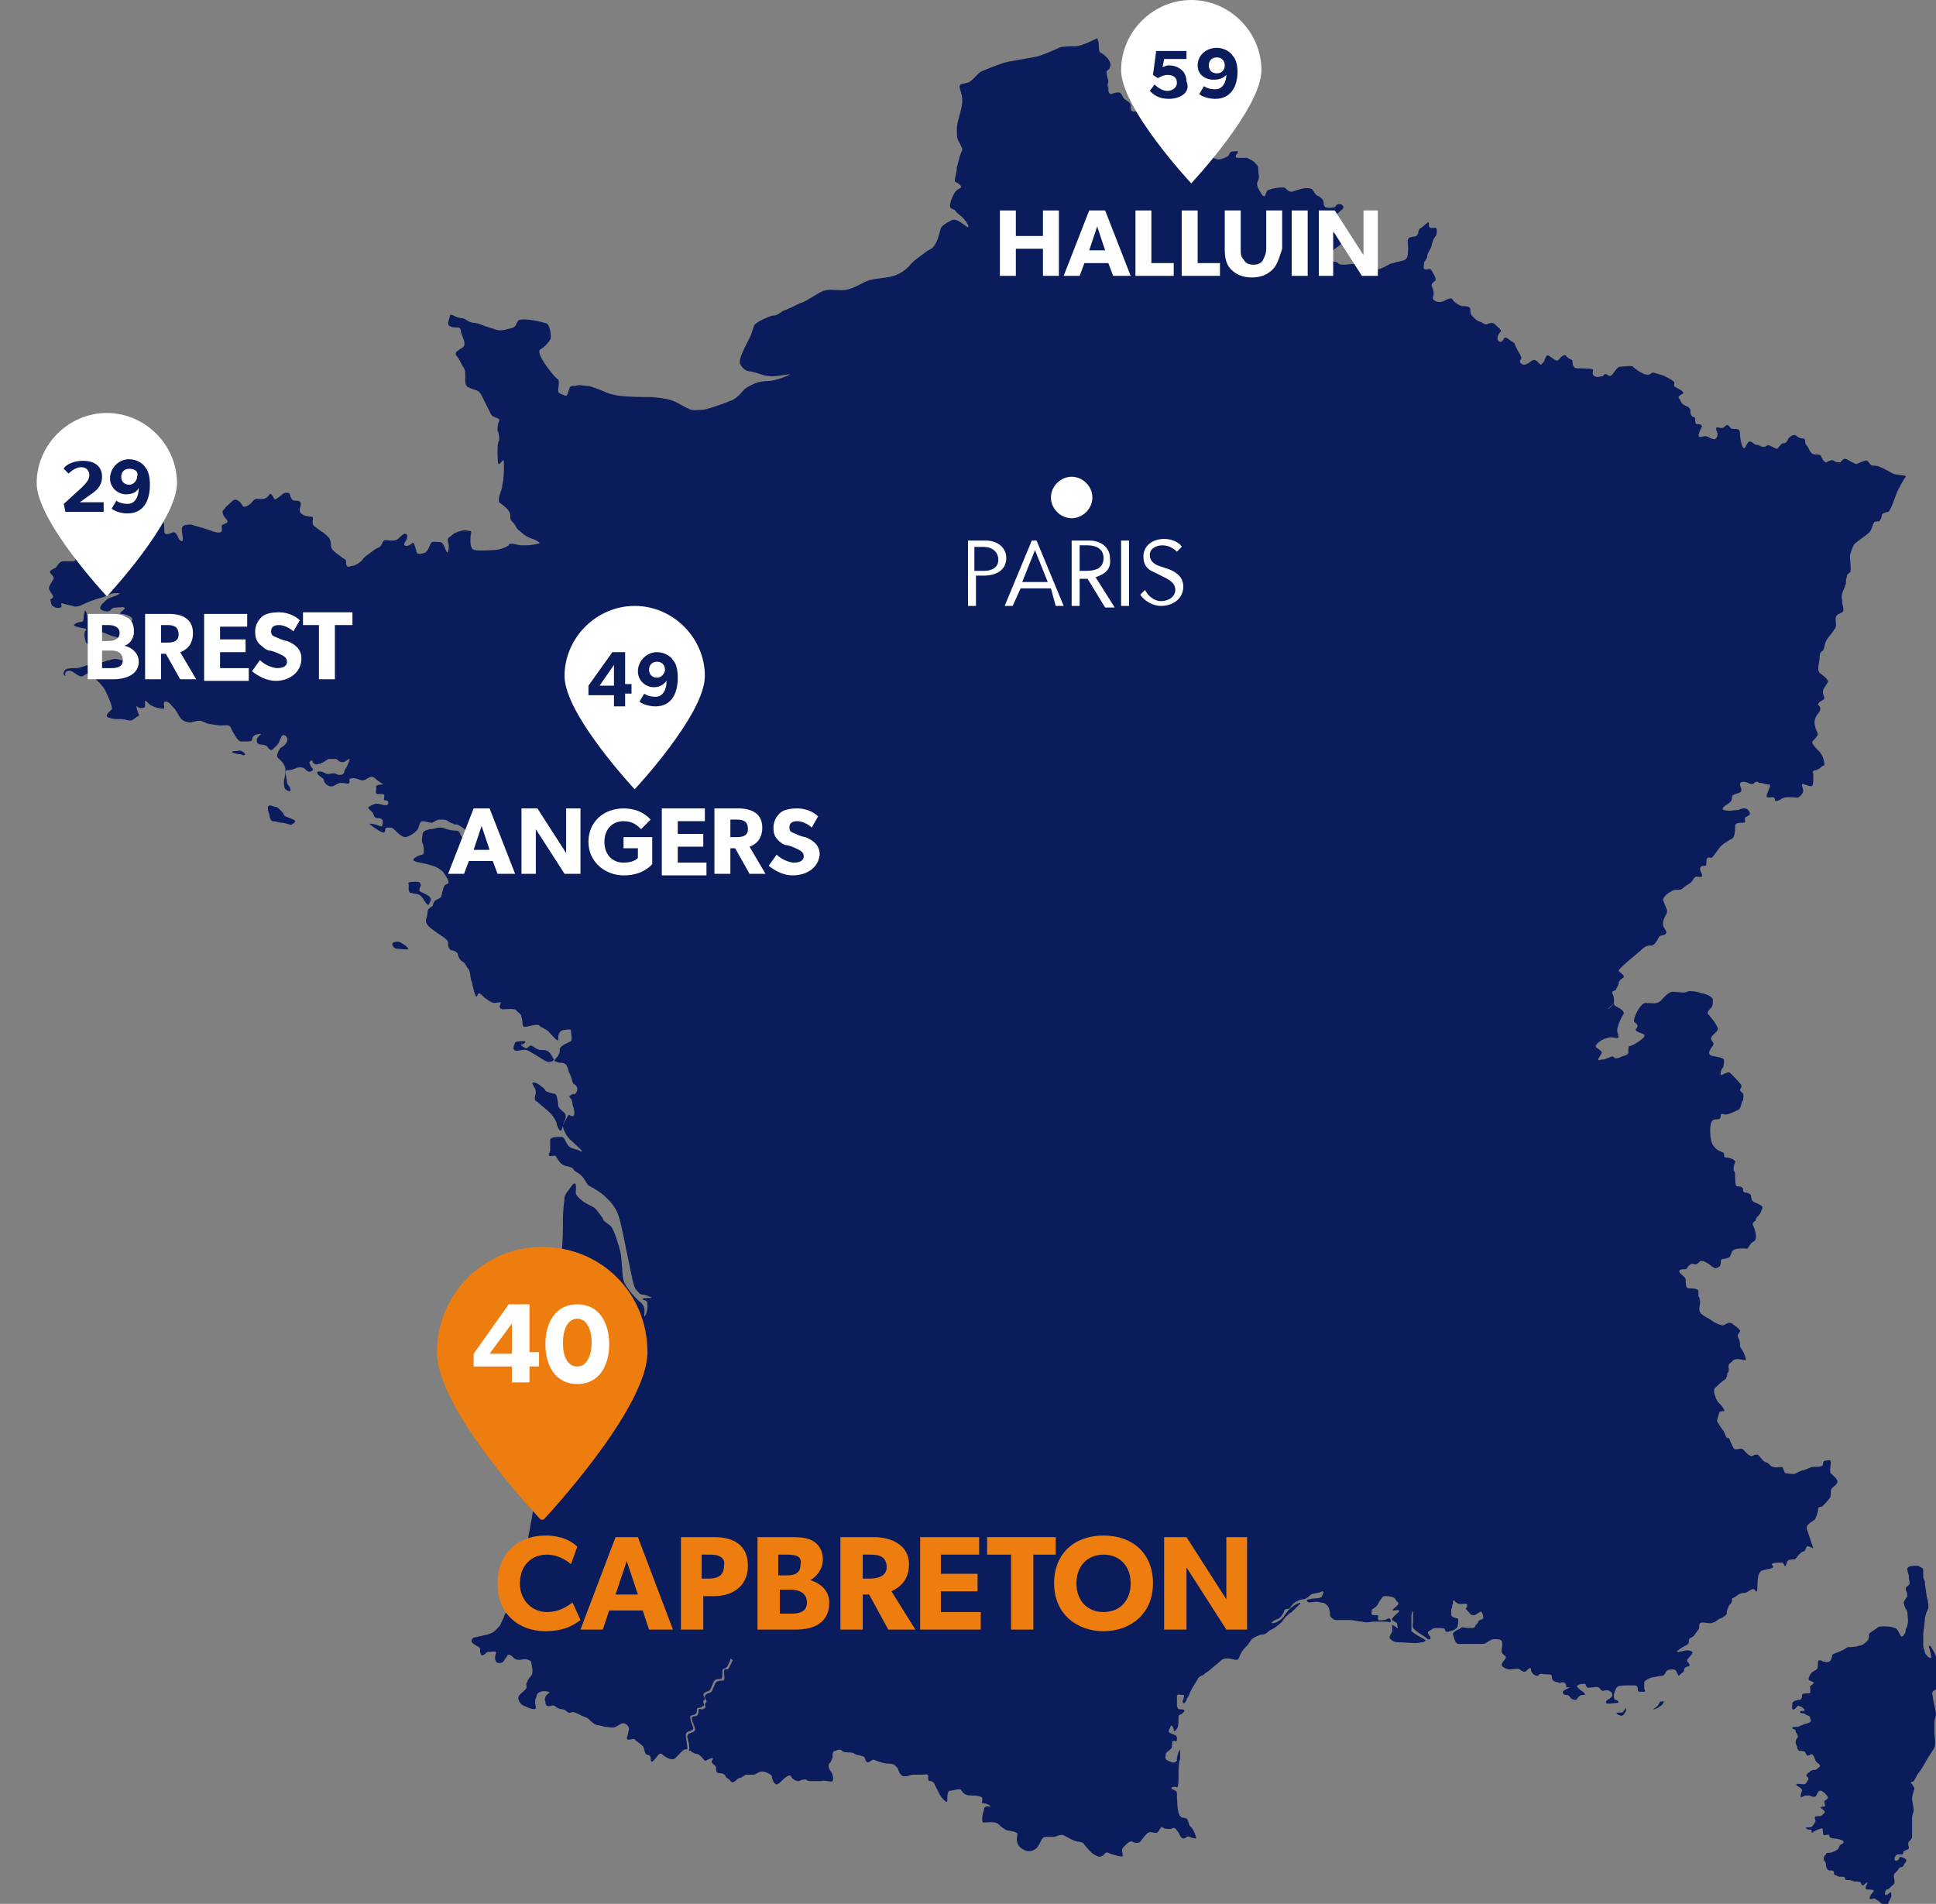 <?xml version="1.0" encoding="utf-8"?>
<!-- Generator: Adobe Illustrator 27.4.0, SVG Export Plug-In . SVG Version: 6.00 Build 0)  -->
<svg version="1.1" id="Calque_1" xmlns="http://www.w3.org/2000/svg" xmlns:xlink="http://www.w3.org/1999/xlink" x="0px" y="0px"
	 viewBox="0 0 121.4 119.4" enable-background="new 0 0 121.4 119.4" xml:space="preserve">
<rect x="0" y="0" width="121.4" height="119.4" fill="#808080" stroke="none"/>
<g>
	<g>
		<g>
			<g>
				<path fill="#0A1C5B" d="M121.2,106.4c0,0.2,0.2,0.9,0.2,1.1c0,0.2-0.1,0.3-0.1,0.5c0,0.2,0,0.6,0,0.7c0,0.1,0.1,0.7,0,0.9
					c-0.1,0.2-0.4,0.6-0.5,0.8c-0.1,0.2-0.4,0.7-0.5,0.8c-0.1,0.1-0.2,0.4-0.3,0.5c-0.1,0.1-0.3,0-0.1,0.2c0.1,0.2,0.2,0.2,0.1,0.4
					c0,0.1-0.1,0.3-0.1,0.5c0,0.2,0.1,0.5,0.1,0.7c0,0.2-0.1,0.3-0.1,0.5c0,0.2,0,0.5,0,0.6c0,0.1,0,0.6,0,0.6
					c0,0.1-0.1,0.2-0.2,0.3c-0.1,0.1,0,0.3,0,0.4c0,0.1-0.2,0.1-0.3,0.2c-0.1,0,0,0.1-0.1,0.2c0,0-0.2,0-0.3,0
					c-0.1,0-0.2,0.2-0.2,0.2c0,0.1,0,0.2,0.1,0.2c0.1,0,0.2-0.1,0.2-0.2c0-0.1,0.3,0,0.4,0.1c0.1,0.1,0,0.2-0.1,0.3
					c0,0.1-0.1,0.2-0.2,0.2c-0.1,0-0.2,0.2-0.2,0.2c-0.1,0.1-0.1,0.1-0.2,0.2c-0.1,0.1,0,0.3,0,0.5c0,0.2-0.1,0.2-0.2,0.3
					c-0.1,0.1-0.2,0.2-0.3,0.2c-0.1,0.1-0.1,0.2-0.1,0.3c0,0.1,0.2,0,0.3-0.1c0.1-0.1,0.1,0.1,0.1,0.2c0,0.1-0.2,0.4-0.2,0.5
					c-0.1,0.1-0.4,0-0.4,0c-0.1-0.1-0.2-0.2-0.4-0.3c-0.1-0.1-0.1,0-0.3,0c-0.2,0,0.1-0.4,0.2-0.5c0-0.1-0.2-0.1-0.4-0.1
					c-0.2,0-0.1-0.2,0-0.4c0-0.1-0.1,0-0.2,0.1c-0.1,0.1-0.2,0-0.2-0.1c0-0.1-0.3-0.1-0.4-0.1c-0.1,0-0.2-0.1-0.4-0.1
					c-0.2,0-0.2,0-0.2-0.1c0-0.1-0.1-0.1-0.3-0.1c-0.2,0-0.2-0.1-0.3-0.1c-0.1,0-0.1-0.1-0.1-0.2c0-0.1-0.2-0.1-0.3-0.1
					c-0.1,0-0.2-0.2-0.2-0.3c0-0.1,0-0.2-0.1-0.3c-0.1-0.2,0-0.3,0.1-0.4c0-0.1,0.1-0.1,0.2-0.1c0.1,0,0.4-0.1,0.5-0.2
					c0.1,0,0.1-0.2,0.2-0.3c0.2-0.1,0.2-0.1,0.2-0.2c0-0.1-0.4-0.2-0.6-0.2c-0.2,0-0.3-0.1-0.3-0.2c0-0.1-0.2,0-0.3,0
					c-0.1,0-0.1-0.3-0.1-0.4c0-0.1-0.5,0.1-0.6,0.2c-0.1,0.1-0.1,0-0.1-0.1c0-0.1-0.1,0-0.3-0.1c-0.2-0.1,0.1-0.1,0.2-0.1
					c0.1,0,0.2-0.1,0.3-0.3c0.1-0.1,0-0.2,0-0.3c0-0.1,0.1-0.1,0.3-0.1c0.1,0,0.2-0.1,0.3-0.2c0.1-0.1-0.1-0.2-0.2-0.3
					c-0.1-0.1,0.1-0.1,0.2-0.1c0.1,0,0-0.2,0-0.3c0-0.1,0.1-0.1,0.2-0.2c0.1-0.1-0.2-0.4-0.4-0.5c-0.2,0-0.2,0.1-0.3,0.3
					c-0.1,0.2-0.4,0-0.5,0c-0.2,0-0.2,0-0.4,0.1c-0.2,0.1,0-0.4,0-0.4c0-0.1-0.1-0.2-0.3-0.3c-0.2-0.2,0.2-0.1,0.4-0.1
					c0.2,0,0.2-0.2,0.3-0.3c0-0.1,0-0.1-0.1-0.2c-0.1-0.1,0.1-0.2,0.2-0.3c0.1-0.1,0.2-0.1,0.3-0.1c0.1,0,0.2-0.1,0.3-0.2
					c0.1-0.1-0.1-0.2-0.2-0.3c-0.1-0.1-0.1-0.3-0.2-0.4c-0.1-0.2-0.2,0-0.3,0c-0.1,0-0.1,0-0.2-0.2c0-0.1-0.4-0.1-0.4-0.1
					s-0.1-0.1-0.1-0.2s-0.1-0.2-0.1-0.3c0-0.1,0-0.2,0.1-0.3c0.1-0.1,0-0.2-0.1-0.4c0-0.2-0.1-0.1-0.2-0.2c-0.1-0.1,0.2-0.1,0.3-0.1
					c0.1,0,0.2-0.1,0.3-0.1c0.1-0.1,0.4-0.1,0.5-0.2c0.1-0.1,0-0.2,0-0.3c0-0.1-0.2-0.1-0.3-0.2c-0.2-0.1-0.2,0-0.3-0.1
					c-0.1-0.1,0.1-0.1,0.2-0.1c0.2,0-0.1-0.3-0.3-0.3c-0.1-0.1-0.1,0.1-0.3,0.2c-0.2,0.1-0.1-0.3-0.1-0.4c0-0.1,0.3-0.2,0.5-0.2
					c0.1-0.1,0.1-0.2,0.1-0.3c0-0.1,0.2-0.1,0.4-0.1c0.2,0,0.1-0.2,0.1-0.4c0-0.1,0.1-0.1,0.2-0.2c0.1-0.1,0-0.1-0.2-0.2
					c-0.2,0,0-0.4,0.1-0.5c0.1-0.1,0.2-0.1,0.3-0.2c0.1,0,0.1-0.4,0.1-0.5c0-0.1,0.2-0.1,0.3,0c0.1,0,0.3,0.1,0.4,0
					c0.1,0,0.2-0.3,0.2-0.4c0-0.1,0.5-0.2,0.6-0.3c0.1,0,0.3-0.2,0.4-0.2c0.1,0,0.5,0,0.7-0.1c0.2,0,0.4-0.2,0.5-0.3
					c0.1-0.1,0.1-0.3,0.1-0.4c0-0.1,0.4-0.3,0.5-0.4c0.1-0.1,0.2-0.1,0.4-0.1c0.2,0,0.5,0,0.7,0.1c0.2,0,0.3,0.4,0.4,0.5
					c0,0.1,0.2,0,0.2-0.1c0.1-0.1,0.1-0.2,0.1-0.3c0-0.1,0.1-0.1,0.1-0.3c0.1-0.1,0-0.7,0-0.8c0-0.1-0.2-0.3-0.2-0.5
					c-0.1-0.1,0.1-0.3,0.2-0.5c0-0.1,0-0.2-0.1-0.4c0-0.2,0.1-0.2,0.2-0.3c0.1-0.1,0-0.3,0-0.5c0-0.2-0.1-0.3-0.1-0.5
					c0-0.2,0.4-0.2,0.4-0.2c0.1,0,0.2,0,0.3,0c0.1,0.1,0.3,0.1,0.3,0.3c0,0.1,0,0.3,0,0.4c0,0.1,0.1,0.2,0.1,0.3
					c0,0.2,0.1,0.7,0.1,0.8c0,0.1,0.2,0.7,0.1,0.9c-0.1,0.2-0.2,0.5-0.2,0.7c0,0.2-0.1,0.7-0.1,0.9c0,0.1,0,0.3,0,0.4
					c0,0.1,0,0.1,0,0.3c0,0.2,0.1,0.3,0.1,0.4c0,0.1,0.1,0.2,0.2,0.3c0.1,0.1,0.2,0.1,0.2,0c0-0.1-0.1-0.4-0.1-0.5
					c-0.1-0.1,0-0.3,0.1-0.1c0.1,0.2,0.2,0.3,0.3,0.6c0.1,0.3,0.1,0.4,0.1,0.6c-0.1,0.2,0,0.4,0,0.6c0,0.2,0.1,0.5,0.1,0.8
					C121.2,106,121.1,106.1,121.2,106.4"/>
			</g>
		</g>
		<g>
			<g>
				<path fill="#0A1C5B" d="M25.1,59.1c-0.2-0.1-0.5,0-0.5,0.1c0,0.1,0.1,0.3,0.3,0.3c0.2,0,0.8,0.1,0.7,0
					C25.5,59.3,25.1,59.1,25.1,59.1"/>
			</g>
		</g>
		<g>
			<g>
				<path fill="#0A1C5B" d="M26.3,55.8c0-0.1,0.1-0.3,0.1-0.3c-0.1-0.2-0.1-0.2-0.3-0.2c-0.2,0-0.5,0-0.5,0.1
					c0.1,0.1-0.1,0.6,0.2,0.6c0.2,0.1,0.4,0,0.6,0.2c0.2,0.2,0.4,0.7,0.5,0.5c0.1-0.2,0.2-0.3,0-0.5C26.6,56,26.2,55.9,26.3,55.8"/>
			</g>
		</g>
		<g>
			<g>
				<path fill="#0A1C5B" d="M18.4,51.4c-0.2-0.1-0.6-0.2-0.6-0.3c0-0.1-0.4-0.5-0.5-0.5c-0.2,0-0.4-0.2-0.5,0c0,0.2,0,0.3,0.1,0.5
					c0,0.2,0.1,0.4,0.2,0.4c0.2,0,0.4,0.1,0.6,0.1c0.2,0,0.6,0.2,0.6,0.1C18.5,51.6,18.6,51.5,18.4,51.4"/>
			</g>
		</g>
		<g>
			<g>
				<path fill="#0A1C5B" d="M15.3,47.2c-0.2-0.2-0.4-0.1-0.4-0.1c-0.1,0-0.5,0-0.3,0.1c0.2,0.1,0.4,0.1,0.5,0.1
					C15.2,47.4,15.5,47.4,15.3,47.2"/>
			</g>
		</g>
		<g>
			<g>
				<path fill="#0A1C5B" d="M33.9,68.1c-0.2-0.2-0.6-0.3-0.5-0.1c0.1,0.2,0.2,0.3,0.2,0.5c0,0.2-0.2,0.5,0.1,0.6
					c0.2,0.2,0.6,0.5,0.8,0.7c0.2,0.2,0.3,0.4,0.4,0.6c0,0.2,0.2,0.6,0.3,0.5c0.1-0.2,0.1-0.4,0.2-0.6c0.1-0.2,0.1-0.4,0-0.5
					c-0.1-0.1-0.4-0.3-0.4-0.5c0-0.2-0.1-0.7-0.2-0.7c-0.1,0-0.5-0.1-0.6-0.2C34.2,68.3,33.9,68.1,33.9,68.1"/>
			</g>
		</g>
		<g>
			<g>
				<path fill="#0A1C5B" d="M32.4,65.9c0.3,0,0.5-0.2,0.9,0.1c0.4,0.2,0.9,0.6,1.1,0.6c0.2,0,0.4-0.1,0.3-0.2
					c-0.1-0.2-0.2-0.4-0.4-0.5c-0.2-0.1-0.4,0-0.6-0.1c-0.2-0.1-0.4-0.3-0.5-0.2c-0.1,0.1-0.2,0.2-0.3,0.1c-0.2-0.1-0.3-0.2-0.2-0.2
					c0.2,0,0.3-0.2,0.2-0.2c-0.2,0-0.6,0-0.6,0.1C32.2,65.6,32.1,65.9,32.4,65.9"/>
			</g>
		</g>
		<g>
			<g>
				<path fill="#0A1C5B" d="M44.8,103.9c0,0.1,0.1,0.5,0.2,0.5c0.1-0.1,0.1,0,0.2-0.1c0.1-0.1,0.2-0.1,0.1-0.2
					c-0.1-0.1-0.1-0.2-0.2-0.3c0-0.1-0.1-0.3-0.2-0.2C44.9,103.7,44.8,103.8,44.8,103.9"/>
			</g>
		</g>
		<g>
			<g>
				<path fill="#0A1C5B" d="M45.2,103c-0.1,0-0.2,0-0.2,0.1c0,0.1,0,0.1,0,0.2c0.1,0.1,0.2,0.2,0.3,0.1c0-0.1,0.2-0.4,0.1-0.5
					c-0.1-0.1-0.1-0.2-0.1-0.2c-0.1-0.1-0.2-0.1-0.2,0c0,0.1,0,0.1,0.1,0.2C45.2,102.9,45.3,103,45.2,103"/>
			</g>
		</g>
		<g>
			<g>
				<path fill="#0A1C5B" d="M101.9,107.2c-0.1,0.1-0.1,0.2-0.2,0.2c-0.2,0-0.4,0-0.3,0.1c0.2,0.1,0.2,0.1,0.3,0.1
					c0.1,0,0.2-0.2,0.2-0.2C102,107.3,102,107,101.9,107.2"/>
			</g>
		</g>
		<g>
			<g>
				<path fill="#0A1C5B" d="M104.3,106.7c-0.2,0-0.2,0-0.3,0.2c-0.1,0.2-0.4,0.3-0.3,0.3c0.1,0,0.3-0.1,0.4-0.2
					C104.2,107,104.4,106.7,104.3,106.7"/>
			</g>
		</g>
		<g>
			<g>
				<path fill="#0A1C5B" d="M89.9,90.1c-0.1,0.1-0.1,0.4,0,0.4c0.1,0,0.1-0.1,0.3,0c0.1,0.1,0.6,0.2,0.6,0.1c0-0.1,0-0.1,0.1-0.2
					c0.1-0.1,0.2-0.1,0.2-0.3c0-0.1-0.1-0.3,0.1-0.3c0.2,0,0.2,0,0.3-0.1c0.1-0.1,0.2-0.2,0-0.2c-0.2,0-0.3,0-0.3-0.1
					c0-0.1-0.3-0.3-0.3-0.3c-0.1,0-0.2-0.2-0.3-0.1c-0.1,0.1-0.4,0.2-0.4,0.3c0,0.1,0,0.2,0,0.3c-0.1,0.1-0.4,0.4-0.3,0.4
					C89.9,90,90,90,89.9,90.1"/>
			</g>
		</g>
		<g>
			<g>
				<path fill="#0A1C5B" d="M118.7,29.7c-0.2-0.1-0.7-0.4-0.8-0.4c-0.1-0.1-0.4-0.1-0.5-0.1c-0.1,0-0.2-0.2-0.3-0.3
					c-0.1-0.1-0.6,0.2-0.7,0.2c-0.1,0-0.4-0.2-0.6-0.3c-0.2-0.1-0.3,0.1-0.4,0.2c-0.1,0-0.3,0-0.4-0.1c-0.1-0.1-0.3,0-0.5,0.1
					c-0.1,0-0.3-0.3-0.3-0.4c-0.1-0.1-0.2-0.1-0.4-0.1c-0.2,0-0.3-0.2-0.4-0.4c-0.1-0.2-0.2-0.2-0.2-0.4c0-0.2-0.1-0.2-0.2-0.2
					c-0.1,0-0.3-0.1-0.4-0.2c-0.2-0.1-0.5,0.2-0.5,0.3c-0.1,0.2-0.2,0.2-0.3,0.2c-0.1,0-0.3,0.3-0.3,0.3c-0.1,0.1-0.2,0-0.4-0.1
					c-0.2-0.1-0.2-0.1-0.4,0c-0.2,0.1-0.4-0.1-0.5-0.1c-0.2,0-0.2-0.1-0.4-0.2c-0.2-0.1-0.3,0.3-0.4,0.4c-0.2,0.1-0.3-0.8-0.3-1
					c0-0.2-0.2-0.2-0.4-0.2c-0.2,0-0.2-0.1-0.3-0.2c-0.1-0.1-0.2,0-0.3,0.1c-0.2,0.1-0.3,0-0.4,0c-0.2,0,0,0.3,0,0.4
					c0,0.1,0,0.2-0.1,0.3c-0.1,0.1-0.3,0-0.5-0.1c-0.2-0.1-0.3,0-0.5,0c-0.2,0,0-0.4,0.1-0.6c0.1-0.2-0.2-0.2-0.3-0.2
					c-0.1,0-0.1-0.2-0.1-0.3c0-0.2-0.1-0.1-0.2-0.2c-0.1-0.1-0.1-0.2-0.1-0.4c-0.1-0.2-0.2-0.2-0.4-0.3c-0.2-0.1-0.2-0.3-0.3-0.4
					c-0.1-0.1,0-0.2,0.2-0.3c0.2-0.1-0.2-0.3-0.4-0.4c-0.2-0.1-0.1-0.2-0.1-0.3s-0.4-0.3-0.6-0.4c-0.2-0.1-0.3-0.1-0.6-0.2
					c-0.3-0.1-0.2,0.1-0.5,0.1c-0.3,0-0.8-0.4-0.9-0.5c-0.1-0.1-0.6,0-0.8,0c-0.2,0-0.4,0.4-0.5,0.5c-0.1,0.1-0.2,0.1-0.3,0
					c-0.2-0.1-0.2,0-0.3,0.1c-0.2,0-0.3,0.1-0.5,0c-0.2-0.1-0.1-0.3-0.1-0.4c0-0.1-0.7-0.1-1-0.1c-0.3,0-0.3-0.4-0.3-0.5
					c-0.1-0.1-0.3-0.1-0.4-0.3c-0.2-0.1-0.4,0.2-0.5,0.3c-0.1,0.1-0.4-0.2-0.6-0.3c-0.2-0.1-0.2,0.4-0.4,0.5
					c-0.1,0.2-0.2-0.1-0.4-0.2c-0.2-0.1-0.3,0.1-0.5,0.2c-0.2,0.1-0.3,0.1-0.4,0c-0.2-0.1,0-0.3,0-0.3c0-0.1,0-0.1-0.1-0.3
					c-0.1-0.2-0.3-0.5-0.3-0.6c0-0.1-0.4-0.3-0.5-0.4c-0.2-0.1-0.2,0.1-0.3,0.2c-0.1,0.1-0.3,0-0.3-0.2c0-0.1,0.1-0.3,0.2-0.4
					c0.1-0.1-0.2-0.3-0.4-0.5c-0.2-0.1-0.3,0-0.4,0c-0.1,0.1-0.3,0-0.4-0.1c-0.1,0-0.3-0.1-0.4-0.2c-0.1-0.1-0.1-0.1-0.2-0.2
					c-0.1-0.1-0.1-0.3-0.1-0.4c0-0.2-0.3-0.2-0.5-0.2c-0.1,0-0.5-0.2-0.6-0.4c-0.1-0.2-0.4,0-0.6,0.1c-0.3,0.1-0.5,0-0.6-0.1
					c-0.1-0.1,0-0.2,0-0.4c0-0.1,0-0.2-0.1-0.4s0.1-0.3,0.2-0.4c0.1-0.1-0.1-0.4-0.2-0.6c-0.1-0.2-0.2-0.1-0.4-0.1
					c-0.2,0-0.1-0.3-0.1-0.4c0-0.1,0.2-0.3,0.2-0.4c0-0.2,0.1-0.3,0.2-0.5c0.1-0.2,0.1-0.4,0.2-0.6c0.1-0.2,0.2-0.2,0.2-0.5
					s-0.1-0.2-0.3-0.2c-0.2,0-0.2-0.1-0.2-0.3s-0.3,0.2-0.5,0.3c-0.2,0.1-0.1,0.2-0.2,0.4c-0.1,0.2-0.3,0.1-0.5,0.2
					c-0.2,0.1-0.1,0.4-0.1,0.6c0,0.2,0,0.6-0.1,0.7c-0.1,0.2-0.7,0.2-0.8,0.3c-0.2,0-0.3,0.1-0.5,0.2c-0.2,0.1-0.4,0.2-0.6,0.2
					c-0.2,0-0.5,0-0.6-0.1c-0.2-0.1-0.5-0.1-0.6-0.2c-0.1-0.1-0.6,0-0.8,0h0c0,0,0,0.1,0,0.1c0,0,0-0.1,0-0.1c-0.2,0-0.3,0-0.4-0.1
					c-0.1-0.1-0.3-0.1-0.4-0.1c-0.1-0.1,0-0.2,0-0.3s0-0.2,0.1-0.4c0.2-0.2,0.3-0.2,0.5-0.4c0.1-0.2,0-0.3-0.1-0.4s0-0.2,0-0.3
					s-0.2,0-0.5,0c-0.2,0,0-0.3,0.1-0.5c0.1-0.2,0.1-0.4,0.1-0.5c0-0.1,0.4-0.4,0.5-0.5c0.1-0.1,0-0.3-0.2-0.3
					c-0.2,0-0.2,0.1-0.3,0.2C83.1,13.1,83,13,83,12.7c0-0.2-0.2-0.3-0.3-0.4c-0.2,0-0.3-0.3-0.4-0.4c-0.1-0.1-0.2-0.1-0.4-0.1
					c-0.2,0-0.5,0.1-0.8,0.2c-0.2,0.1-0.4-0.1-0.5-0.2c-0.1-0.1-0.8,0-1,0.1c-0.2,0-0.2,0.3-0.3,0.4c-0.1,0.1-0.3-0.3-0.4-0.5
					c-0.1-0.2-0.1-0.3,0-0.5s0-0.4,0-0.7c0-0.3-0.2-0.3-0.2-0.4c-0.1-0.1-0.3-0.2-0.5-0.3c-0.2,0-0.4,0-0.6,0c-0.2,0-0.1-0.2,0-0.3
					c0.1-0.2-0.1-0.1-0.3-0.1c-0.2,0-0.2,0.2-0.3,0.3c-0.2,0.1-0.4,0.2-0.6,0.2c-0.2,0-0.7-0.3-0.9-0.5c-0.1-0.2-0.1-0.5-0.1-0.7
					c0-0.2-0.3-0.7-0.3-0.9c0-0.2,0.1-0.3,0.2-0.5c0.1-0.1-0.2-0.3-0.5-0.4c-0.3,0-0.1-0.2-0.2-0.3c0-0.2-0.2-0.5-0.4-0.6
					c-0.2-0.1-0.3,0.2-0.6,0.2c-0.3,0-0.3,0-0.5,0.1c-0.2,0.1-0.5,0.1-0.6,0.2c-0.2,0.1-0.1,0.4-0.3,0.6c-0.2,0.2-0.3-0.1-0.5-0.2
					C71.4,6.9,71.3,7,71.1,7c-0.2,0-0.2-0.2-0.2-0.4c0-0.2-0.3-0.3-0.4-0.4c-0.1-0.1-0.2-0.4-0.3-0.4c-0.2,0-0.3,0-0.5,0.1
					c-0.2,0-0.2-0.2-0.2-0.4c-0.1-0.2,0-0.3,0-0.4c0-0.1-0.1-0.3-0.1-0.5c-0.1-0.2,0.2-0.2,0.2-0.4c0.1-0.1,0-0.4-0.2-0.6
					c-0.2-0.2-0.2-0.2-0.4-0.3c-0.1-0.1-0.1-0.3-0.1-0.5c0-0.2-0.1-0.4-0.1-0.4s-1,0.5-1.3,0.5c-0.3,0-0.9,0-1.1,0.1
					c-0.2,0.1-0.9,0.4-1.2,0.5c-0.3,0.1-1.7,0.3-2.1,0.4c-0.4,0.1-1.4,0.5-1.6,0.6c-0.2,0.1-0.6,0.7-0.9,0.7c-0.3,0.1-0.5,0-0.4,0.4
					c0.1,0.3,0.2,0.6,0.1,1.1c-0.1,0.5-0.3,1-0.3,1.4c0,0.5,0,0.6,0.2,0.9c0.1,0.3,0.2,0.3,0.1,0.5c-0.1,0.2-0.2,0.6-0.3,1
					c0,0.4-0.2,0.8-0.1,0.9c0.2,0.1,0.5,0.3,0.3,0.4c-0.2,0.1-0.3,0.2-0.4,0.4c-0.1,0.2-0.4,0.8-0.1,0.9c0.3,0.1,0.1,0.1,0.5,0.4
					c0.4,0.3,0.7,0.9,0.4,0.7c-0.3-0.2-0.6-0.5-0.9-0.4c-0.2,0.1-0.6,0.3-0.7,0.5c-0.1,0.3-0.2,1-0.6,1.3c-0.1,0-0.1,0.1-0.2,0.1
					l0,0c-0.4,0.3-1,0.7-1.2,1c-0.3,0.3-0.7,0.6-1.4,0.7c-0.7,0.1-1,0.1-1.4,0.3c-0.4,0.2-0.9,0.5-1.4,0.5c-0.5,0-0.9-0.1-1.3,0.1
					c-0.4,0.2-1.1,0.7-1.3,0.7c-0.2,0.1-0.8,0.4-1.1,0.5c-0.3,0.2-0.4,0.3-0.7,0.3c-0.3,0.1-1,0.4-1.1,0.6c-0.1,0.2-0.1,0.4-0.3,0.8
					c-0.2,0.4-0.7,1.3-0.6,1.6c0.1,0.2,0.3,0.5,0.7,0.5c0.5,0.1,0.8,0.3,1.3,0.3c0.5,0,1.3-0.2,1.1-0.1c-0.2,0.1-0.9,0.4-1.4,0.4
					c-0.5,0-1,0.2-1.4,0.5c-0.3,0.3-0.4,0.5-0.8,0.7c-0.5,0.2-1.3,0.5-1.8,0.6c-0.5,0-0.6,0.1-1-0.1c-0.4-0.2-0.7-0.4-1-0.5
					c-0.3-0.1-1-0.2-1.4-0.2c-0.4,0-1.4,0-2-0.1c-0.6-0.1-0.9-0.3-1.2-0.4c-0.3-0.1-0.5-0.2-0.7-0.2c-0.2,0-0.5-0.1-0.7,0
					c-0.2,0-0.4,0-0.4,0.2c-0.1,0.2-0.1,0.5-0.3,0.4c-0.2-0.1-0.4-0.1-0.4-0.3c0-0.2,0.1-0.6,0-0.7c-0.2-0.1-0.8-0.9-0.9-1.1
					c-0.2-0.3-0.4-0.7-0.2-0.8c0.2-0.1,0.5-0.4,0.6-0.6c0.1-0.1,0-0.9-0.2-1c-0.2-0.1-1.5-0.4-1.8-0.2c-0.2,0.3-0.1,0.4-0.5,0.5
					c-0.4,0.1-0.7,0.2-1.1,0c-0.4-0.1-0.6-0.2-0.9-0.3c-0.3-0.1-0.4,0-0.7-0.2c-0.3-0.2-0.3-0.1-0.6-0.2c-0.3-0.1-0.5-0.3-0.5,0
					c-0.1,0.3-0.2,0.5,0.1,0.6c0.3,0.1,0.6-0.1,0.6,0.3c0.1,0.4,0.4,0.8,0.1,1c-0.3,0.2-0.6,0.3-0.3,0.6c0.2,0.3,0.2,0.4,0.4,0.7
					c0.2,0.3-0.1,1.1,0.3,1.2c0.4,0.2,0.6,0.1,0.8,0.5c0.2,0.4,0.5,1,0.6,1.2c0.1,0.2,0.6,0.2,0.5,0.4c-0.1,0.2-0.1,0.4-0.1,0.6
					c0.1,0.2,0.1,0.4,0.1,0.6c-0.1,0.2-0.1,0.4-0.1,0.7c0,0.3,0,0.9,0.1,0.8c0.2-0.1,0.3-0.5,0.3,0c0,0.5,0,0.9-0.1,1.3
					c0,0.4-0.3,0.7-0.2,1.1C32,32,32,32.2,32,32.4c0,0.2,0,0.2,0.2,0.4c0.2,0.2,0.1,0.3,0.4,0.5c0.3,0.3,0.5,0.4,0.8,0.5
					c0.3,0.1,0.6,0.3,0.3,0.3c-0.3,0.1-0.7,0.1-1,0.1c-0.2,0-0.4-0.1-0.6-0.1c-0.1,0-0.2,0-0.2,0.1c-0.3,0.2-0.7,0.3-1,0.3
					c-0.3,0-1.2,0.1-1.3-0.1c-0.1-0.2-0.1-0.3-0.1-0.6c0-0.3,0.1-0.5,0-0.5c-0.2,0-0.3-0.1-0.6,0c-0.4,0.1-0.5,0.2-0.6,0.3
					c-0.1,0.1-0.3,0.1-0.2,0.4c0.1,0.3,0,0.8-0.1,0.6c-0.1-0.2-0.2-0.6-0.4-0.6c-0.3,0-0.5-0.1-0.6,0.1c-0.1,0.2-0.2,0.6-0.5,0.6
					c-0.3,0.1-0.4,0-0.4-0.2c-0.1-0.2-0.1-0.6-0.3-0.4c-0.2,0.2-0.6,0.2-0.4-0.1c0.2-0.3,0.2-0.6-0.1-0.5c-0.3,0.2-0.3,0.4-0.7,0.4
					c-0.4,0-0.5-0.1-0.6,0.1c-0.1,0.2-0.1,0.3-0.4,0.4c-0.3,0.2-0.7,0.5-0.8,0.6c-0.1,0.2-0.5,0.5-0.8,0.5c-0.2,0.1-0.3,0-0.3-0.2
					c0-0.2,0-0.2-0.2-0.3c-0.1-0.1-0.6-0.4-0.7-0.6c-0.1-0.2,0-0.5-0.2-0.7c-0.2-0.2-0.3-0.3-0.5-0.4c-0.2-0.2-0.5-0.3-0.5-0.5
					c0-0.3,0.1-0.4-0.1-0.4c-0.2,0-0.8-0.1-0.7-0.5c0.1-0.3,0.1-0.5-0.2-0.5c-0.2,0-0.3,0-0.4-0.3c0-0.3-0.4-0.2-0.5-0.1
					s-0.5,0.4-0.5,0.3c-0.1-0.2-0.2-0.4-0.3-0.3c-0.1,0.2-0.3,0.3-0.5,0.3c-0.3,0-0.4-0.1-0.6,0.2c-0.2,0.2-0.5,0.4-0.6,0.2
					c-0.1-0.2-0.4-0.5-0.6-0.3c-0.2,0.2-0.5,0.4-0.5,0.5c-0.1,0.1-0.2,0.1-0.1,0.4c0.1,0.2,0.4,0.4,0.2,0.5
					c-0.2,0.1-0.3,0.1-0.3,0.2c0,0.2,0.1,0.4-0.2,0.4c-0.2,0-0.4-0.1-0.7-0.2c-0.3-0.1-0.7-0.2-1-0.3c-0.3,0-0.6,0-0.6,0.3
					s0.2,0.9-0.1,0.7c-0.2-0.2-0.2-0.6-0.5-0.5c-0.2,0.1-0.5,0.2-0.5-0.1c0-0.3,0-0.7-0.2-0.7c-0.2,0-0.4,0.6-0.8,0.5
					c-0.4-0.1-0.5,0-0.7,0c-0.2,0-0.5,0.2-0.5,0.3s0,0.2-0.1,0.2c-0.2,0-0.3,0-0.5,0.1c-0.1,0.1-0.5,0.2-0.4,0
					c0.1-0.2,0.2-0.2,0-0.3S7.3,33.7,7,33.8c-0.3,0.1-0.5,0.1-0.6,0.3c-0.1,0.2-0.4,0.3-0.6,0.3c-0.2,0-0.6-0.1-0.6,0.1
					c0,0.2,0.1,0.3-0.1,0.3c-0.2,0-0.4,0-0.4,0.1c0,0.1,0.1,0.3-0.1,0.3c-0.2,0-0.4,0-0.6,0c-0.2,0-0.3,0.1-0.5,0.4
					C3.3,35.7,3,35.8,3.2,36c0.2,0.2,0.2,0.3,0.1,0.4c-0.1,0.2-0.3,0.4-0.2,0.6c0.1,0.2,0.3,0.4,0.2,0.5c-0.1,0.1-0.2,0-0.1,0.3
					c0,0.2,0.3,0.4,0.6,0.3c0.2-0.1-0.2-0.4,0.3-0.2c0.6,0.1,0.5,0.2,0.9,0.1c0.4-0.2,0.9-0.4,1.3-0.5c0.4-0.1,0.6-0.3,0.9-0.3
					s0.4,0,0.2,0.1c-0.2,0.1-0.6,0.2-0.7,0.3c-0.1,0.1-0.5,0.4-0.4,0.6c0.1,0.1,0.4,0.2,0.6,0.1c0.1-0.1,0.1-0.2,0.4-0.2
					c0.2,0,0.6-0.1,0.5,0.1c-0.1,0.1-0.4,0.3-0.2,0.3c0.2,0,0.5,0.1,0.6,0.2c0.1,0,0.2,0.3-0.1,0.3c-0.2,0-0.3-0.1-0.5-0.1
					c-0.2,0-0.8,0.4-0.9,0.2c-0.1-0.2-0.3-0.2-0.5-0.2c-0.2,0-0.7,0.2-0.7-0.1c0-0.3-0.2-0.7-0.2-0.4c-0.1,0.3,0,0.6-0.2,0.6
					c-0.2,0-0.7,0.2-0.3,0.3c0.3,0.1,0.7,0.1,0.6,0.2c-0.1,0.1-0.1,0.2-0.1,0.3c0,0.2,0.1,0.8,0.3,0.5s0.2-0.7,0.5-0.7
					c0.2,0,0.5,0.1,0.7,0.2c0.2,0.1,0.4,0.1,0.6,0.2c0.2,0.1,0.3,0.2,0.3,0.4c0.1,0.2,0.2,0.3,0.2,0.5c-0.1,0.2,0,0.6-0.3,0.5
					c-0.3-0.1-0.5-0.1-0.7,0c-0.2,0-0.5,0.2-0.9,0.2c-0.4,0-0.9,0.3-1.2,0.3c-0.2,0-0.6,0-0.7,0.1c-0.1,0.1-0.2,0.3,0,0.4
					C4,42.1,4.3,42,4.5,42.1c0.2,0.1,0.5,0.4,0.7,0.3c0.2-0.1,0.2-0.2,0.4-0.1c0.2,0.1,0.8,0.6,1,1c0.2,0.4,0.5,1.1,0.4,1.2
					c-0.1,0.1-0.5,0.4-0.2,0.5c0.3,0.1,0.4,0.1,0.8,0.1s0.5,0.2,0.8,0c0.2-0.2,0.4-0.2,0.3-0.3c-0.1-0.2-0.2-0.6-0.1-0.5
					c0.1,0.1,0.1,0.1,0.3,0.1c0.2,0,0.2-0.1,0.2-0.2c0-0.2-0.1-0.3,0.1-0.2c0.2,0.2,0.2,0.2,0.4,0.3c0.2,0.1,0.7,0.2,0.7,0.1
					c0-0.2-0.1-0.4,0.1-0.4c0.2,0,0.3,0.2,0.5,0.4c0.2,0.2,0.3,0.5,0.4,0.6c0.1,0.2,0.4,0.3,0.6,0.3c0.2,0,0.4-0.1,0.6-0.1
					c0.2,0,0.5,0.2,0.6,0.2c0.1,0,0.5,0.1,0.8,0.1c0.3,0,0.5-0.1,0.6,0.2c0.1,0.2,0.4,0.8,0.6,0.8c0.2,0,0.2,0,0.3,0
					c0.2,0,0.4,0,0.4-0.1s0.1-0.3,0.2-0.3c0.2-0.1,0.5-0.1,0.3,0c-0.1,0.1-0.2,0.2-0.2,0.3c0,0.1,0,0.3,0.3,0.3
					c0.2,0,0.4,0.1,0.4,0.2c0.1,0.1,0.2,0.2,0.3,0.1c0.1-0.1,0.2-0.2,0.3-0.3c0.1-0.1,0.1-0.2,0.2-0.4c0.1-0.2,0.1-0.2,0.2-0.2
					c0.1,0,0.3,0.2,0.2,0.4c-0.1,0.2-0.2,0.3-0.4,0.4c-0.1,0.1-0.3,0.5-0.2,0.6c0.1,0.1,0.5,0.4,0.5,0.8c0,0.4-0.1,0.6-0.1,0.7
					c0,0.1,0,0.4,0.1,0.5c0.1,0.1,0.4,0.2,0.3,0c0-0.2-0.2-0.3-0.2-0.4c0-0.2-0.2-0.8,0-0.8c0.2,0,0.2,0,0.5-0.1
					c0.2-0.1,0.5-0.1,0.6,0c0.1,0.1,0.2,0.2,0.3,0.2c0.1,0,0.3-0.1,0.2-0.2c-0.1-0.1-0.2-0.3-0.2-0.4c0.1-0.1,0.2-0.2,0.2,0
					c0.1,0.1,0.2,0.2,0.4,0.1c0.2,0,0.4-0.2,0.6-0.3c0.2,0,0.4,0,0.5,0c0.1,0.1,0.2,0.2,0.4,0.2c0.2,0,0.5-0.4,0.4-0.1
					c-0.1,0.3-0.2,0.5-0.3,0.6c0,0.2-0.1,0.3-0.3,0.3c-0.2,0-0.2-0.1-0.4-0.1c-0.2,0-0.3,0.1-0.5,0c-0.1-0.1-0.6-0.2-0.5,0
					s0.4,0.3,0.4,0.4c0,0.2,0.3,0.5,0.6,0.4c0.2-0.1,0.3-0.2,0.5-0.2s0.5,0.1,0.5,0c0.1-0.1-0.2-0.3,0.3-0.3
					c0.5,0.1,0.4,0.2,0.7,0.1c0.2-0.1,0.4-0.3,0.6-0.1c0.2,0.2,0.6,0.4,0.5,0.4s-0.5,0-0.4,0.2c0,0.2-0.1,0.4,0.1,0.4
					c0.1,0,0.2,0,0.3,0l0,0c0,0,0-0.1,0-0.1c0,0,0,0,0,0.1l0,0c0,0,0.1,0,0.1,0.1c0,0.2-0.1,0.3,0.1,0.3c0.2,0,0.2,0.3,0,0.3
					c-0.2,0-0.4-0.1-0.6-0.1c-0.1,0-0.6,0.2-0.5,0.3c0.1,0.1,0.2,0.2,0.3,0.3c0,0.1,0.1,0.3,0.2,0.3s0.4,0,0.4,0.2
					c0,0.2,0,0.4-0.2,0.3c-0.2-0.1-0.7-0.2-0.6-0.1c0.1,0.1,0.8,0.6,0.9,0.5s0-0.3,0.2-0.3c0.3,0,0.3,0,0.5,0.2
					c0.1,0.1,0.4,0.4,0.6,0.4c0.2,0,0.7-0.3,0.8-0.5s0.1-0.5,0.3-0.5c0.2,0,0.4,0.1,0.6,0.1c0.2-0.1,0.3-0.2,0.5-0.2
					c0.2,0,0.4,0,0.5,0.1c0.1,0.1,0.2,0.1,0.4,0.2c0.2,0,0.2,0,0.5,0.2c0.3,0.2,0.7,0.6,0.5,0.6c-0.2,0-0.5,0.1-0.6-0.1
					c-0.1-0.2-0.1-0.3-0.3-0.3c-0.2,0-0.6-0.1-0.6-0.1s-0.2-0.1-0.4-0.1c-0.2,0-0.4,0.1-0.6,0.1c-0.1,0-0.5,0.1-0.5,0.3
					c0,0.2-0.1,0.4,0,0.6c0.1,0.2,0.1,0.7,0,0.7c-0.2,0-0.8,0.3-0.5,0.4c0.2,0.1,0.4,0.1,0.8,0.2c0.4,0.1,0.7,0.2,1,0.5
					c0.2,0.3,0.4,0.6,0.3,0.7c-0.1,0.1-0.2,0-0.3,0.3c-0.1,0.3-0.1,0.6-0.2,0.6c-0.1,0.1-0.3,0.1-0.4,0.3c-0.1,0.2,0,0.2-0.2,0.3
					c-0.1,0.1-0.2,0.1-0.2,0.4c0,0.3-0.3,0.5,0.2,0.9c0.5,0.4,1.1,0.7,1.1,0.9c0,0.2,0,0.4,0.2,0.5c0.2,0,0.3,0.1,0.4,0.2
					c0,0.1,0.1,0.4,0.3,0.5c0.2,0.1,0.2,0.3,0.4,0.5c0.1,0.2,0.1,0.7,0.2,0.8c0,0.1,0.2,1,0.3,0.9c0.1-0.2,0.1-0.3,0.3-0.1
					c0.2,0.2,0.6,0.5,0.8,0.5c0.2,0,0.4-0.1,0.4,0s-0.2,0.3,0.1,0.4c0.3,0,0.8-0.1,0.9,0.1c0.2,0.2,0.3,0.2,0.3,0.4
					c0.1,0.2,0,0.6,0.2,0.6c0.2,0,0.7-0.2,0.9-0.1c0.2,0.2,0.4,0.2,0.6,0.4c0.2,0.2,0.6,0.7,0.6,0.5c0-0.2,0-0.5,0.3-0.6
					c0.2,0,0.4-0.1,0.5,0c0,0.2,0.1,0.6,0,0.7c-0.2,0.1-0.7,0.3-0.7,0.5c0,0.2,0,0.2-0.1,0.4c-0.1,0.2-0.4,0.3-0.1,0.4
					c0.3,0.1,0.3,0,0.5,0.1c0.2,0.1,0.2,0.4,0.3,0.6c0.1,0.1,0.2,0.7,0.3,0.7c0.1,0,0.2,0.2,0.2,0.3c0,0.2-0.2,0.4-0.2,0.3
					c-0.1,0-0.3,0.1-0.3,0.2c0.1,0.1,0.2,0.2,0.2,0.5c0.1,0.2,0.2,0.7,0,0.7c-0.2,0-0.2-0.2-0.3,0c-0.1,0.2-0.3,0.5-0.3,0.6
					c0,0.2,0.2,0.7,0.6,1c0.3,0.3,0.8,0.7,0.5,0.6c-0.3-0.2-0.6-0.1-0.8-0.4c-0.2-0.3-0.2-0.5-0.4-0.5c-0.3,0-0.7,0-0.7,0.2
					s0,0.5,0,0.6c0,0.2-0.2,0.4,0,0.4c0.3,0,0.3-0.1,0.4,0.1c0.1,0.1,0.2,0.4,0.5,0.5c0.4,0.1,0.5,0.1,0.6,0.3
					c0.1,0.1,0.4,0.2,0.6,0.5c0.2,0.3,0.2,0.4,0.4,0.5c0.2,0.1,0.7,0.4,0.9,0.6c0.2,0.2,0.7,0.6,0.9,1.3c0.2,0.6,0.4,1.8,0.6,2.7
					c0.2,0.9,0.3,1.7,0.5,1.9c0.2,0.2,0.2,0.3,0.5,0.3c0.3,0.1,0.6,0.2,0.4,0.2c-0.2,0-0.6,0-0.5,0.1c0.2,0.1,0.3,0,0.3,0.4
					c0,0.4-0.2,0.8-0.2,0.6c0-0.2,0.1-0.5-0.2-0.8c-0.3-0.2-1-1-1.1-1.4c-0.1-0.3-0.1-1.4-0.2-1.8c-0.1-0.4-0.4-1.4-0.6-1.6
					c-0.2-0.2-0.5-0.3-0.5-0.5c-0.1-0.1-0.4-0.6-0.6-0.7c-0.2-0.1-0.6-0.3-0.7-0.4c-0.1-0.1-0.4-0.3-0.4-0.5c0-0.2,0.1-0.8-0.2-0.5
					c-0.2,0.3-0.5,0.6-0.5,0.8c0,0.2-0.1,0.7-0.1,1.3c0,0.6,0,2.2-0.2,2.7c-0.2,0.4-0.3,1.5-0.3,1.7c0,0.2-0.2,2-0.2,2.5
					c0,0.5-0.1,1.2-0.1,1.5c0,0.3-0.2,0.9-0.2,1.1s0.1,0.8,0.1,0.6c0-0.2,0.1-0.6,0.2-0.8c0.1-0.2,0.2-0.6,0.4-0.8
					c0.2-0.2,0.1-0.3,0.3-0.1c0.2,0.2,0.6,0.5,0.7,0.6c0,0.1,0.6,0.7,0.2,0.8c-0.3,0.1-0.4,0.3-0.7,0.2c-0.3-0.1-0.4-0.3-0.6,0
					c-0.1,0.3-0.1,0.5-0.3,0.7c-0.2,0.2-0.4,0.4-0.3,0.7c0.1,0.3,0.1,1,0,1.5s-0.4,2.3-0.5,3.1c-0.1,0.8-0.5,3.1-0.6,3.6
					c-0.1,0.6-0.4,2-0.5,2.5c-0.1,0.5-0.3,1.9-0.5,2.1c-0.1,0.2-0.6,0.6-0.6,0.8c-0.1,0.2-0.2,0.5-0.3,0.6c-0.1,0.1-0.3,0.4-0.7,0.5
					c-0.4,0.1-0.9,0.2-0.9,0.2s-0.3,0.2,0,0.4c0.3,0.2,0.4,0.2,0.4,0.3c0,0.1,0,0.5,0.2,0.4c0.2-0.1,0.2-0.2,0.3-0.2
					c0.2,0,0.6-0.1,0.5,0.1c-0.1,0.2-0.1,0.6,0.2,0.6c0.3,0,0.3-0.2,0.4-0.3c0.1-0.1,0.1-0.3,0.3-0.2c0.2,0.1,0.2,0.3,0.6,0.3
					c0.4-0.1,0.6,0,0.7,0.1c0,0.1,0.2,0.7,0,0.9c-0.2,0.2-0.2,0.3-0.3,0.5c0,0.2,0.1,0.2-0.1,0.4c-0.2,0.2-0.4,0.3-0.4,0.5
					c0,0.1,0.1,0.4,0.4,0.5c0.2,0.1,0.7,0.3,0.7,0.1c0-0.1-0.1-0.4,0-0.6c0.1-0.2,0-0.3,0.3-0.4c0.2-0.1,0.7,0,0.5,0.1
					c-0.2,0.1-0.3,0.4-0.2,0.5c0,0.1,0,0.3,0.2,0.3c0.2,0,0.3-0.1,0.4,0c0.1,0.1,0.3,0.2,0.5,0.2c0.2,0,0.3,0.3,0.5,0.2
					c0.2-0.1,0.4,0.1,0.5,0.1c0.1,0.1,0.5,0.2,0.6,0.3c0.1,0.1,0.4,0.4,0.6,0.4c0.2,0,0.3,0.1,0.5,0.1c0.2,0,0.4,0.1,0.6,0
					c0.2-0.1,0.4-0.3,0.6-0.2c0.2,0.1,0.3,0.3,0.2,0.5c0,0.2-0.2,0.5,0,0.5c0.2,0,0.4-0.1,0.4,0c0.1,0.1,0.3,0.2,0.5,0.4
					c0.1,0.1,0.1,0.4,0.2,0.5c0.1,0.1,0.2,0,0.3,0.2c0,0.2,0,0.4,0.2,0.2c0.2-0.2,0.3-0.5,0.5-0.4c0.2,0.2,0.7,0.5,0.9,0.2
					c0.2-0.2,0.3-0.3,0.4-0.4c0.1-0.1,0.2-0.1,0.3-0.1l0,0c0-0.3-0.1-0.7-0.1-0.9c0-0.2,0.2-0.2,0.4-0.3c0.2-0.1-0.1-0.4-0.1-0.7
					c-0.1-0.3,0.2-0.2,0.3-0.3c0.1-0.1,0.1-0.1,0.1-0.3c0-0.1,0.1-0.1,0.2-0.1c0.1,0,0.1-0.1,0.2-0.1c0.1-0.1,0-0.2,0-0.2
					c0-0.1,0-0.2,0.1-0.2c0,0,0-0.1-0.1-0.3c0-0.2,0.3-0.2,0.4-0.3c0.1-0.1,0.2-0.5,0.3-0.6c0.1-0.1,0.2-0.1,0.4-0.1
					c0.1,0,0.1-0.3,0.1-0.5c0-0.2,0.1-0.1,0.2-0.2c0.1,0,0.2-0.3,0.3-0.5c0-0.1,0-0.1,0-0.1c0.1,0.1,0.2,0.1,0.1,0.2
					c-0.1,0.2-0.2,0.5-0.3,0.5c-0.1,0-0.2-0.1-0.2,0.2c0,0.2,0.1,0.5-0.1,0.5c-0.1,0-0.3,0-0.4,0.1c-0.1,0.1-0.2,0.5-0.3,0.6
					c-0.1,0.1-0.4,0.1-0.4,0.3c0,0.2,0.1,0.2,0.1,0.3s-0.1,0.1-0.1,0.2c0,0.1,0.1,0.2,0,0.2c-0.1,0.1-0.1,0.1-0.2,0.1
					c-0.1,0-0.2-0.1-0.2,0.1c0,0.1,0,0.2-0.1,0.3c-0.1,0.1-0.4-0.1-0.3,0.3c0.1,0.3,0.3,0.6,0.1,0.7c-0.2,0.1-0.4,0.1-0.4,0.3
					c0,0.2,0.2,0.6,0.1,0.9l0,0c0,0,0.1,0,0.1,0c0.1,0.1,0.3,0.2,0.4,0.2s0.2,0.1,0.3,0.2c0.1,0.1,0.2,0.3,0.3,0.2
					c0.2-0.1,0.4-0.2,0.4-0.1s-0.2,0.2,0,0.3c0.2,0.2,0.2,0.2,0.2,0.3c0,0.1,0,0.3,0.2,0.3c0.2,0,0.4,0.1,0.4,0.2
					c0,0.1,0.3,0.2,0.3,0.3c0.1,0.1,0.2,0.1,0.3,0c0.1-0.1,0.2-0.2,0.3-0.2c0.1,0,0.3-0.2,0.4-0.2c0.2,0,0.3,0,0.5,0
					c0.2-0.1,0.3-0.2,0.5-0.2c0.2,0,0.6,0.2,0.6,0.3c0,0.1,0.1,0.5,0.3,0.5c0.1,0,0.2-0.1,0.3-0.2c0.1-0.1,0.5-0.5,0.6-0.3
					c0.1,0.2,0.3,0.3,0.5,0.3c0.2-0.1,0.3-0.1,0.4-0.1c0.1,0,0.1,0.1,0.3,0.1c0.2,0,0.6,0,0.7,0c0.1-0.1,0.7,0.1,0.7,0
					c0.1-0.1,0-0.5-0.1-0.6s-0.2-0.4-0.1-0.5c0.1-0.1,0.2-0.3,0.2-0.4c0-0.2,0-0.4,0.2-0.4c0.2-0.1,0.3-0.1,0.4,0
					c0.1,0.1,0.3,0.1,0.4,0.1c0.1,0,0.3,0,0.4,0.1c0.2,0.1,0.5,0.1,0.6,0.2c0.1,0.2,0.1,0.4,0.3,0.3c0.2-0.1,0.2-0.2,0.4-0.1
					c0.2,0.1,0.6,0.2,0.7,0.2c0.1,0,0.4,0,0.5,0.1c0.1,0.1,0.2,0.2,0.2,0.2s0.1,0.5,0.4,0.5c0.3,0,0.4-0.1,0.5-0.1
					c0.1,0,0.5,0,0.6,0c0.2,0,0.4-0.1,0.4,0.1c0,0.2,0,0.3,0.1,0.3c0.1,0,0.2,0,0.3,0.2c0.1,0.2,0.2,0.4,0.3,0.6
					c0.1,0.2,0.5,0.7,0.5,0.4c0-0.3,0-0.6,0.2-0.6c0.2,0,0.6-0.2,0.7,0c0.1,0.2,0.3,0.3,0.5,0.3s0.8,0,0.8,0.2s-0.1,0.3,0.1,0.3
					c0.2,0,0.5,0.2,0.4,0.2c-0.1,0-0.4-0.1-0.4,0.2c-0.1,0.3-0.2,0.8,0,0.8c0.2,0,0.7-0.1,0.9,0.1c0.2,0.2,0.5,0.4,0.6,0.4
					c0.1,0,0.6,0.1,0.6,0.2c0,0.2-0.1,0.3,0,0.6c0.1,0.3,0.5,0.5,0.7,0.5c0.2,0,0.4-0.1,0.5-0.2c0.1-0.1,0.2-0.3,0.3-0.5
					s0.2-0.2,0.4-0.2c0.2,0,0.2,0,0.4,0c0.1,0,0.4-0.2,0.6-0.1c0.2,0.1,0.7,0.4,0.9,0.4c0.2,0,0.4,0.1,0.4,0.2
					c0.1,0.1,0.4,0.5,0.6,0.6c0.2,0.1,0.3,0.2,0.5,0.1c0.2-0.1,0.2-0.3,0.4-0.2c0.2,0.1,0.9,0.3,0.9,0.2c0-0.2-0.1-0.4,0-0.5
					c0.1-0.1,0.4-0.5,0.6-0.4c0.2,0.1,0.4,0.1,0.5,0c0.1-0.1,0.4-0.6,0.6-0.6c0.2,0,0.4,0.1,0.5,0c0.1-0.1,0.2-0.4,0.3-0.3
					c0.1,0.1,0.3,0.1,0.5,0.1c0.1,0,0.2-0.2,0.4,0.1c0.2,0.2,0.2,0.5,0.4,0.5c0.2,0,0.2-0.2,0.4-0.1c0.2,0.1,0.4,0.1,0.4,0.1
					c0-0.2-0.2-0.6-0.3-0.7c-0.2-0.2-0.1-0.1-0.2-0.4c-0.1-0.3-0.3-0.1-0.5-0.3c-0.2-0.2-0.2-1.2-0.2-1.4c0-0.2-0.1-0.2-0.3-0.3
					c-0.2-0.1,0.2-0.2,0.3-0.1c0.1,0,0.1-0.6,0.1-0.9c0-0.3,0-0.6,0.1-0.9c0-0.3,0-0.3,0-0.5c0-0.2-0.2,0.3-0.2,0.5
					c0,0.2,0,0.1-0.1,0.2c-0.1,0.1-0.3,0-0.5-0.1c-0.2-0.1-0.1-0.3-0.1-0.4c0-0.1,0.2-0.2,0.3-0.3c0.1-0.1,0.1-0.2,0.1-0.4
					c0-0.2,0.1-0.1,0.2-0.1c0.1,0,0.1,0,0.1-0.2c0-0.2-0.2-0.2-0.4-0.3c-0.2-0.1-0.1-0.2,0-0.4c0-0.2,0.2,0,0.2,0.2
					c0,0.1,0.1,0.1,0.2-0.1c0.1-0.1,0.1-0.5,0.1-0.7c0-0.2,0.1-0.1,0.3-0.3c0.2-0.2-0.1-0.2-0.2-0.2c-0.2,0-0.2-0.2-0.2-0.4
					c0-0.1,0-0.2,0-0.4c0-0.2,0.2-0.1,0.4-0.1c0.1,0,0,0.2,0,0.3c-0.1,0.1,0,0.2,0,0.2c0,0.1,0.2-0.1,0.2-0.2c0-0.1,0.1-0.1,0.2-0.4
					c0.1-0.3,0.4-0.7,0.5-0.9c0.1-0.2,0.3-0.2,0.4-0.3c0.1-0.1,0.3-0.2,0.4-0.3c0.1-0.1,0.5-0.4,0.7-0.6c0.3-0.2,0.8,0,0.9,0
					c0.2,0,0.2-0.2,0.3-0.4c0.1-0.2,0.3-0.4,0.4-0.5c0.1-0.1,0.2-0.3,0.3-0.4c0.1-0.1,0.5-0.3,0.7-0.3c0.2,0,0.3-0.2,0.5-0.3
					c0.1,0,0.5-0.3,0.7-0.5c0.1-0.2,0.4-0.5,0.6-0.6c0.1-0.1,0.3-0.3,0.5-0.5c0.2-0.2-0.3,0-0.5,0.2c-0.2,0.1-0.5,0.6-0.6,0.7
					c-0.1,0.1-0.4,0.3-0.6,0.3c-0.2,0,0.1-0.2,0.4-0.3c0.2-0.2,0.2-0.2,0.3-0.4c0-0.2,0.2-0.2,0.3-0.2c0.1,0,0.2-0.3,0.4-0.4
					c0.1-0.1,0.4-0.2,0.5-0.2c0.2,0,0.4-0.2,0.5-0.3c0.2-0.1,0.6-0.1,0.7-0.2c0.2,0,0,0.2,0,0.3c-0.1,0.2-0.5,0.1-0.8,0.2
					c-0.3,0-0.1,0.2,0,0.2c0.1,0,0.5-0.1,0.7,0c0.2,0,0.4,0.1,0.5,0.3c0.1,0.2,0.1,0.4,0.1,0.5c0,0.1,0.2,0.3,0.4,0.3
					c0.1,0,0.2,0,0.4,0c0,0,0,0,0,0c0.2,0,0.5,0,0.5,0c0.1,0,0.5,0.1,0.7,0.1c0.3,0.1,0.5,0,0.8,0h0.7c0.2,0,0.3,0.1,0.3,0
					c0-0.1,0-0.2-0.1-0.2c-0.1,0-0.2,0.1-0.3,0.1c-0.2,0-0.4,0.1-0.4-0.1c0-0.1,0.1-0.2-0.1-0.2c-0.2,0-0.3,0-0.3-0.1
					c0-0.1,0-0.3,0.1-0.3c0.1-0.1,0.2-0.1,0.3-0.3c0.1-0.2,0.3-0.5,0.4-0.5c0.2,0,0.6,0,0.7,0.2c0.1,0.2,0.3,0.2,0.1,0.4
					s-0.4,0.3-0.2,0.3c0.2,0,0.4-0.1,0.3,0.1c-0.1,0.1-0.5,0.4-0.4,0.5c0.1,0.1,0.2,0.1,0.3,0.2c0,0.1,0.1,0.4,0,0.3
					c-0.1-0.1-0.4-0.3-0.3-0.1c0,0.2,0,0.3,0,0.3c0,0.1-0.3,0.4-0.1,0.5c0.1,0.1,0.2,0.2,0.6,0.2c0.4,0,1,0.1,1.3,0
					c0.2,0,0.4-0.1,0.2-0.2c-0.2-0.1-0.7-0.4-0.8-0.5c0-0.1,0-0.5,0-1c0-0.1,0.1-0.4,0.1-0.2c0,0.2,0,0.4,0,0.6
					c0,0.2-0.1,0.3,0.1,0.5c0.2,0.2,0.6,0.4,0.7,0.5c0.1,0.1,0.3,0.2,0.3,0c0-0.1-0.3-0.3-0.1-0.4c0.2-0.1,0.2-0.2,0.5-0.2
					c0.3,0,0.5,0,0.5,0.1c0,0.1,0.1,0.2,0.3,0.1c0.2,0,0.5-0.2,0.5-0.3c0-0.1,0.1-0.4,0-0.5c-0.1,0-0.4-0.1-0.4-0.2
					c0-0.1,0-0.4,0-0.4c0.1-0.1,0-0.2,0.1-0.3c0-0.1,0-0.3,0.1-0.2c0.1,0.1,0.2,0.2,0.4,0.2c0.2,0,0.4-0.1,0.4,0.1
					c0,0.2-0.2,0.1,0,0.3c0.2,0.2,0.2,0.3,0.4,0.3c0.2,0,0.4-0.3,0.5-0.2c0.1,0.1,0.1,0.3,0.1,0.4c-0.1,0.1-0.3,0.1-0.3,0.2
					c0,0.1-0.2,0.2-0.2,0.3c-0.1,0.1,0,0.1-0.4,0.1c-0.3,0-0.4-0.1-0.5,0c-0.1,0.1-0.5,0.2-0.5,0.4c0.1,0.2,0.1,0.6,0.4,0.6
					c0.3,0,0.4,0,0.6,0c0.2,0,0.7,0,0.9,0c0.2,0,0.4-0.3,0.7-0.3c0.3,0,0.5,0,0.5,0.3c0,0.3-0.1,0.4,0,0.6c0.1,0.1,0.3,0.2,0.2,0.3
					c-0.1,0.2-0.3,0.3-0.2,0.5c0.1,0.1,0.3,0.2,0.5,0.2c0.2,0,0.5-0.1,0.6,0c0.1,0.1,0.3,0.2,0.4,0.1c0.1-0.1,0.3-0.3,0.3-0.1
					c0,0.2,0.2,0.4,0.4,0.4c0.1,0,0.1-0.2,0.4-0.1c0.3,0,0.5,0,0.5,0.1c0,0.1,0,0.2,0.1,0.3c0.1,0.1,0.3,0.1,0.3,0.1
					c0.1,0.1,0.2,0,0.3,0c0.1,0,0.2,0.1,0.2,0.2c0,0.2,0.1,0.1,0.2,0.1c0.1,0-0.1,0.1-0.3,0.2c-0.2,0.1-0.1,0.3,0.1,0.3
					c0.2,0,0.2,0.1,0.3,0.2c0.1,0.1,0.2,0.1,0.3,0.1c0.1,0,0.1-0.1,0.2-0.2c0.1-0.1,0.2-0.1,0.3-0.1c0.2,0,0-0.2-0.2-0.3
					c-0.1-0.1-0.1-0.1-0.2-0.2c-0.1-0.1,0.2-0.2,0.4-0.2c0.2,0,0.1,0.1,0.2,0.2c0,0.1,0.4,0,0.6,0c0.2,0,0.2,0.1,0.3,0.2
					c0.1,0.1,0.2,0,0.3,0c0.2,0,0.4,0.1,0.4,0.3c0,0.1-0.1,0.2-0.3,0.3c-0.1,0.1-0.1,0.1-0.1,0.2c0.1,0.1,0.5,0,0.7,0
					c0.2,0,0-0.2-0.1-0.2c-0.1,0-0.1-0.1-0.1-0.3c0-0.1,0.1-0.4,0.2-0.5c0.1-0.1,0.5-0.1,0.7-0.1c0.2,0,0.3,0,0.4,0
					c0.2,0,0.2,0.2,0.2,0.3c0,0.1,0.1,0.1,0.3,0.1c0.3,0,0.1-0.1,0.1-0.2c0-0.1,0-0.3,0-0.4c0-0.1,0.4-0.3,0.5-0.3
					c0.1,0,0.4-0.1,0.6-0.1c0.2,0,0.2-0.2,0.3-0.3c0.1-0.1,0.2-0.1,0.4-0.1c0.2,0,0.2,0.1,0.3,0.3c0.1,0.2,0.1,0,0.3-0.1
					c0.1-0.1,0.1-0.1,0.1-0.2c0-0.1,0.2-0.2,0.3-0.2c0.1-0.1,0-0.2-0.1-0.3c-0.1-0.1,0.2-0.3,0.3-0.5c0.1-0.1-0.1-0.2-0.3-0.2
					c-0.2,0-0.4,0.1-0.6,0.1c-0.2,0,0.3-0.3,0.5-0.4c0.2-0.1,0.2-0.2,0.2-0.3c0-0.2,0.2-0.2,0.3-0.3c0.1-0.1,0.2-0.3,0.3-0.4
					c0.1-0.2,0-0.3,0.1-0.4c0.1-0.1,0.4,0,0.6,0c0.2,0,0.4-0.1,0.5-0.2c0.1-0.1,0.3-0.1,0.5-0.3s0,0,0.1-0.3
					c0.1-0.3,0.1-0.3,0.2-0.4c0.1-0.1,0.1-0.2,0.1-0.3c0-0.1,0.2-0.1,0.4-0.3c0.2-0.1,0.3-0.1,0.4-0.1c0.1,0,0.2-0.1,0.4-0.2
					c0.2-0.1,0.2,0,0.3,0.1c0.1,0.1,0.1-0.3,0.1-0.4c0-0.1,0-0.5,0.1-0.7c0.1-0.2,0.1-0.2,0.6-0.3c0.5-0.1,0.2-0.2,0.2-0.3
					c0-0.1,0.5-0.1,0.6-0.1c0.1,0,0.1,0,0.2,0.2c0.1,0.1,0.1-0.2,0.2-0.3c0-0.1,0.3-0.1,0.4-0.1c0.1,0,0.2-0.2,0.3-0.3
					c0.1-0.1,0.2-0.2,0.3-0.2c0.1,0,0.1-0.2,0.2-0.3c0-0.1,0.4,0.1,0.4,0.1s-0.3-0.9-0.4-1.2c-0.1-0.3,0.4-0.5,0.5-0.6
					c0,0,0.2-0.4,0.2-0.6c0-0.2,0.1-0.2,0.2-0.2c0.1,0,0.4-0.4,0.5-0.5c0.1-0.1,0.1-0.3,0.1-0.5c0-0.2,0.3-0.3,0.4-0.5
					c0.1-0.2-0.3-0.5-0.4-0.6c-0.1-0.1,0-0.5,0-0.7c0-0.2-0.2-0.1-0.3-0.1c-0.2,0-0.2,0.2-0.2,0.3c-0.1,0.1-0.4,0.1-0.6,0.1
					c-0.2,0-0.5,0.2-0.6,0.2c-0.1,0-0.3,0.1-0.5,0.2c-0.1,0.1-0.4,0-0.6,0c-0.1,0-0.1-0.1-0.2-0.3c0-0.2-0.4,0-0.6-0.1
					c-0.2,0-0.3-0.3-0.5-0.3c-0.2-0.1-0.3-0.3-0.4-0.4c-0.1-0.1-0.2-0.1-0.4,0c-0.2,0.1-0.5-0.3-0.6-0.4c-0.1-0.1-0.3,0-0.5,0
					c-0.1,0-0.2-0.3-0.3-0.5c-0.1-0.3-0.1-0.2-0.2-0.2c-0.1-0.1-0.1-0.2-0.2-0.4c-0.1-0.2-0.1-0.1-0.2-0.3c-0.1-0.1-0.1-0.2-0.2-0.3
					c-0.1-0.1,0.1-0.5,0.1-0.6c0-0.1,0.2-0.1,0.3-0.1c0.1,0-0.1-0.3-0.3-0.5c-0.2-0.2-0.2-0.3-0.3-0.6c-0.1-0.3,0.1-0.4,0.2-0.5
					c0.1-0.1,0.3-0.3,0.5-0.4c0.1-0.2,0.1-0.2,0.1-0.3s0.1-0.1,0.1-0.3s-0.1-0.3,0.2-0.5c0.2-0.3,0.6-0.1,0.8-0.1
					c0.2,0.1-0.1-0.6-0.2-0.7c-0.1-0.1-0.1-0.2-0.1-0.3c0-0.1,0-0.2-0.1-0.4c-0.1-0.2,0-0.2,0.1-0.4c0.1-0.1-0.4-0.4-0.5-0.5
					c-0.2-0.1-0.3,0-0.5,0.1c-0.1,0.1-0.7-0.2-0.8-0.3c-0.1-0.1-0.6-0.3-0.7-0.5s0-0.5,0-0.6c0-0.1,0-0.3-0.1-0.4c0-0.1,0-0.2,0-0.3
					c0-0.2-0.4-0.2-0.6-0.2c-0.2,0-0.2-0.3-0.2-0.5c0-0.2-0.1-0.2-0.3-0.4c-0.1-0.1-0.1-0.1-0.1-0.2c0,0,0,0,0,0
					c0-0.1,0.3-0.1,0.4-0.1c0.1,0,0.1-0.2,0.3-0.3c0.1-0.1,0.2,0,0.3,0c0.1,0,0.2-0.1,0.3-0.2c0.1-0.1,0.5,0.1,0.7,0.3
					c0.2,0.1,0.2,0.2,0.4,0.1c0.2-0.1,0.2-0.2,0.2-0.4c0-0.2,0.2-0.1,0.4-0.2c0.2,0,0.2-0.2,0.3-0.4c0.1-0.2,0.5-0.2,0.6-0.2
					c0.1,0,0.2,0,0.3,0c0.1,0.1,0.2-0.3,0.4-0.4c0.2-0.1,0.2-0.2,0.2-0.4c0-0.2-0.1-0.5-0.2-0.7c0-0.2,0.2-0.2,0.2-0.3
					c0-0.1,0.1-0.2,0.2-0.3c0.1-0.1,0.1-0.2,0.2-0.4c0.1-0.2-0.3-0.3-0.5-0.4c-0.2-0.1-0.2-0.3-0.2-0.4c0-0.1-0.2-0.2-0.3-0.2
					c-0.2,0-0.2-0.1-0.2-0.2c0-0.2-0.3-0.2-0.4-0.2c-0.1,0-0.1-0.6-0.1-0.7c0-0.1,0-0.2-0.1-0.3c0-0.1,0-0.3,0.1-0.5
					c0.1-0.1-0.3-0.3-0.5-0.3c-0.2,0-0.2-0.1-0.2-0.2c0-0.2-0.2-0.1-0.2-0.2c-0.1,0-0.3-0.1-0.5-0.4c-0.2-0.3-0.2-1.2-0.1-1.4
					c0.1-0.2,0.2-0.2,0.4-0.2c0.2,0,0.2-0.2,0.2-0.3c0.1-0.1,0.1,0,0.3,0c0.2,0,0.6-0.2,0.8-0.3c0.2-0.1,0.2-0.6,0.3-0.6
					c0-0.1,0.1-0.4-0.1-0.5c-0.2-0.2,0-0.2,0-0.4c0-0.1-0.6-0.7-0.7-0.8c-0.1-0.1-0.3,0-0.5,0.1c-0.2,0.1-0.1-0.3,0-0.4
					c0.1-0.1,0.1-0.3,0.1-0.5c0-0.2-0.5-0.2-0.8-0.3c-0.3-0.1,0-0.5,0.1-0.6c0.1-0.2,0-0.2-0.1-0.4c-0.1-0.2,0.3-0.4,0.4-0.6
					c0.1-0.2-0.5-0.9-0.6-1c-0.1-0.1,0.1-0.3,0.2-0.4c0.1-0.1,0.1-0.3,0.1-0.5c0-0.2-0.5-0.4-0.7-0.4c-0.2-0.1-0.8-0.2-0.9-0.1
					c-0.2,0.1-0.6,0-0.9,0c-0.3,0-0.6,0.4-0.8,0.6c-0.3,0.2-0.5,0.1-0.9,0.1c-0.3,0-0.6,0.6-0.7,0.9c-0.1,0.3,0,0.3,0.1,0.4
					c0.1,0.1,0.1,0.2,0,0.3c-0.1,0.1,0,0.2,0.3,0.3c0.3,0.1,0.2,0.1,0.2,0.2c0,0.1-0.7,0.6-0.9,0.6c-0.1,0-0.1,0.2-0.1,0.4
					c0,0.2-0.3,0.2-0.5,0.3c-0.2,0.1-0.4,0.1-0.4,0c-0.1-0.1-0.2,0-0.5,0.1c-0.2,0.1-0.3,0-0.4,0.1c-0.2,0,0-0.2,0.1-0.4
					c0.1-0.1,0-0.2-0.3-0.4c-0.2-0.2,0.5-0.6,0.7-0.6c0.2-0.1,0.4,0,0.6,0c0.2,0,0-0.3,0-0.5c0-0.2,0.3-0.9,0.4-1
					c0.1-0.2-0.3-0.4-0.5-0.5c-0.1-0.1-0.1-0.1-0.1-0.2l0,0c0,0-0.2,0.3-0.4,0.4c0.1-0.1,0.4-0.4,0.4-0.4l0,0c0-0.1,0-0.1,0-0.2
					c0-0.1,0-0.2-0.1-0.4c0-0.2,0-0.1,0.2-0.2c0.1-0.2,0.2-0.3,0.2-0.5c0.1-0.2,0.2-0.2,0.3-0.3c0.1-0.1-0.2-0.3-0.3-0.4
					c-0.1-0.1,1.3-1.2,1.5-1.4c0.2-0.2,0.4-0.2,0.6-0.2c0.2-0.1,0.3-0.3,0.4-0.5c0.1-0.2,0.3-0.1,0.4-0.2c0.2-0.1,0-0.3-0.1-0.5
					c-0.1-0.3,0.1-0.6,0.2-0.8c0.1-0.2-0.1-0.5-0.2-0.8c-0.1-0.2,0.3-0.5,0.5-0.6c0.1-0.1,0.4-0.1,0.5-0.1c0.2,0,0.3-0.2,0.5-0.3
					c0.2-0.1,0.3-0.2,0.4-0.4c0.2-0.2,0.1-0.1,0.4-0.1c0.3,0,0-0.3,0-0.5c0-0.2,0.2-0.2,0.3-0.2c0.1,0,0.1-0.1,0.1-0.3
					c0-0.3,0.2-0.2,0.3-0.2c0.1,0,0.4-0.5,0.5-0.6c0.1-0.2,0.6-0.5,0.8-0.6c0.2-0.1,0.2-0.6,0.2-0.8c0-0.2,0.3-0.2,0.5-0.2
					c0.2,0,0.1-0.2,0.1-0.3c0.1-0.1,0.2-0.1,0.3-0.2c0.1-0.1-0.1-0.4-0.3-0.4c-0.1,0-0.2,0-0.4,0.1c-0.2,0-0.6,0.1-0.9,0
					c-0.3-0.1,0.3-0.4,0.4-0.5c0.1-0.1,0.1-0.2,0.1-0.3c0-0.2,0.3-0.2,0.5-0.3c0.2-0.1,0-0.4,0-0.5c0-0.2,0.3-0.2,0.5-0.1
					c0.2,0.1,0.3,0.1,0.4,0c0.1-0.1,0.2-0.1,0.3,0c0,0,0,0,0.1,0v0c0.1,0,0.3,0.1,0.5,0.1c0.2,0,0,0.3-0.1,0.6
					c-0.1,0.3,0.1,0.2,0.3,0.2c0.2,0,0.2,0.1,0.2,0.2c0,0.1,0.3,0,0.4-0.1c0.2-0.1,0.2-0.1,0.6-0.1c0.4,0,0.4,0.1,0.6-0.1
					c0.2-0.2,0.2-0.3,0.1-0.6c-0.1-0.3,0.3,0,0.5,0c0.2,0.1,0.2-0.3,0.2-0.5c0-0.2,0-0.2,0-0.3c-0.1-0.1,0-0.2,0.2-0.2
					c0.2-0.1,0.2-0.1,0.3-0.2c0.1-0.1,0.2-0.1,0.2-0.1s0-0.4-0.2-0.7c-0.1-0.2-0.4-0.4-0.5-0.6c-0.2-0.2,0.1-0.3,0.2-0.5
					c0.2-0.2,0-0.2-0.1-0.7c-0.1-0.5,0.2-0.7,0.3-0.9c0.1-0.2,0-0.3-0.1-0.4c0-0.1,0.1-0.2,0.3-0.3c0.2-0.1,0-0.3,0-0.5
					c0-0.2,0.2-0.4,0.3-0.6c0.1-0.2-0.4-0.5-0.5-0.6c-0.2-0.2,0-0.7,0-1c0-0.3,0.1-0.3,0.2-0.4c0.1-0.1,0.1-0.4,0.2-0.6
					c0.1-0.2,0.4-0.5,0.5-0.7c0.2-0.2,0.1-0.4,0.1-0.7c0-0.3,0.3-0.3,0.4-0.4c0.2-0.1,0-0.4,0-0.8c-0.1-0.4,0.2-0.7,0.2-0.9
					c0.1-0.1,0-0.3,0.1-0.5c0-0.2,0.1-0.2,0.2-0.3c0.1-0.1,0-0.8,0-1c0-0.2,0.2-0.7,0.3-0.8c0.1-0.1,0.7-0.5,0.9-0.7
					c0.2-0.2,0.2-0.5,0.3-0.6c0-0.1,0.2-0.1,0.3-0.1c0.1,0,0.2-0.3,0.2-0.4c0-0.1,0.3-0.2,0.4-0.2c0.1,0,0.4-0.8,0.5-1.1
					c0.1-0.3,0.5-1,0.6-1.1C119.6,29.8,118.9,29.8,118.7,29.7z"/>
			</g>
		</g>
		<g opacity="0.7">
			<g>
				<defs>
					<rect id="SVGID_1_" x="66.7" y="-1.1" width="14" height="9.4"/>
				</defs>
				<clipPath id="SVGID_00000020391863166225961740000006156708365838981813_">
					<use xlink:href="#SVGID_1_"  overflow="visible"/>
				</clipPath>
			</g>
		</g>
		<g opacity="0.7">
			<g>
				<defs>
					<rect id="SVGID_00000089548245521105671480000011245975349114221503_" x="63.8" y="4" width="14" height="9.4"/>
				</defs>
				<clipPath id="SVGID_00000001656741909893939600000006550447992497716115_">
					<use xlink:href="#SVGID_00000089548245521105671480000011245975349114221503_"  overflow="visible"/>
				</clipPath>
			</g>
		</g>
		<g opacity="0.7">
			<g>
				<defs>
					<rect id="SVGID_00000052812823012549449140000000316024724208536211_" x="57.2" y="23.3" width="14" height="9.4"/>
				</defs>
				<clipPath id="SVGID_00000148633881682667204680000005389409722167391106_">
					<use xlink:href="#SVGID_00000052812823012549449140000000316024724208536211_"  overflow="visible"/>
				</clipPath>
			</g>
		</g>
		<g opacity="0.7">
			<g>
				<defs>
					<rect id="SVGID_00000143598772782910687190000016165150823926204059_" x="78" y="21.1" width="14" height="9.4"/>
				</defs>
				<clipPath id="SVGID_00000091707506035361775920000002300037929434925740_">
					<use xlink:href="#SVGID_00000143598772782910687190000016165150823926204059_"  overflow="visible"/>
				</clipPath>
			</g>
		</g>
		<g opacity="0.7">
			<g>
				<defs>
					<rect id="SVGID_00000111873964365957993510000018169705017771461506_" x="64.7" y="15.3" width="14" height="9.4"/>
				</defs>
				<clipPath id="SVGID_00000003065117718976904400000010328777042232777607_">
					<use xlink:href="#SVGID_00000111873964365957993510000018169705017771461506_"  overflow="visible"/>
				</clipPath>
			</g>
		</g>
		<g opacity="0.7">
			<g>
				<defs>
					<rect id="SVGID_00000083769931141929851990000000836811383056297151_" x="48.8" y="15.1" width="14" height="9.4"/>
				</defs>
				<clipPath id="SVGID_00000069382496074778439090000009876018252047337136_">
					<use xlink:href="#SVGID_00000083769931141929851990000000836811383056297151_"  overflow="visible"/>
				</clipPath>
			</g>
		</g>
		<g>
			<g>
				<path fill="#FFFFFF" d="M68.5,31.2c0,0.7-0.6,1.3-1.3,1.3c-0.7,0-1.3-0.6-1.3-1.3c0-0.7,0.6-1.3,1.3-1.3
					C67.9,29.9,68.5,30.5,68.5,31.2"/>
			</g>
		</g>
	</g>
	<g>
		<g opacity="0.7">
			<g>
				<defs>
					<rect id="SVGID_00000149383897905425251150000014219198517506539956_" x="73.5" y="90.6" width="14" height="9.4"/>
				</defs>
				<clipPath id="SVGID_00000142169258880798390830000005833730016918102444_">
					<use xlink:href="#SVGID_00000149383897905425251150000014219198517506539956_"  overflow="visible"/>
				</clipPath>
				<g clip-path="url(#SVGID_00000142169258880798390830000005833730016918102444_)">
					<g>
						<path fill="#4B4B4D" d="M36,93.7c0,1-1.9,3-1.9,3s-1.9-2-1.9-3c0-1,0.8-1.9,1.9-1.9C35.2,91.9,36,92.7,36,93.7"/>
					</g>
				</g>
			</g>
		</g>
		<g opacity="0.7">
			<g>
				<defs>
					<rect id="SVGID_00000018923946067208696640000006718104854446834080_" x="39.8" y="14" width="14" height="9.4"/>
				</defs>
				<clipPath id="SVGID_00000119092343556689494300000000304270372733772941_">
					<use xlink:href="#SVGID_00000018923946067208696640000006718104854446834080_"  overflow="visible"/>
				</clipPath>
			</g>
		</g>
		<g opacity="0.7">
			<g>
				<defs>
					<rect id="SVGID_00000082353624415488003370000013808705418684094881_" x="70.3" y="2.3" width="14" height="9.4"/>
				</defs>
				<clipPath id="SVGID_00000017515191103224089580000003718010090074272900_">
					<use xlink:href="#SVGID_00000082353624415488003370000013808705418684094881_"  overflow="visible"/>
				</clipPath>
			</g>
		</g>
		<g opacity="0.7">
			<g>
				<defs>
					<rect id="SVGID_00000008847807854292196010000008431597836031735726_" x="50.2" y="20.4" width="14" height="9.4"/>
				</defs>
				<clipPath id="SVGID_00000181772050462781667080000014694064058151913868_">
					<use xlink:href="#SVGID_00000008847807854292196010000008431597836031735726_"  overflow="visible"/>
				</clipPath>
			</g>
		</g>
		<g opacity="0.7">
			<g>
				<defs>
					<rect id="SVGID_00000179635484322565874540000015099370741726902950_" x="24.9" y="32.4" width="14" height="9.4"/>
				</defs>
				<clipPath id="SVGID_00000091002643361496716500000004684763755775254674_">
					<use xlink:href="#SVGID_00000179635484322565874540000015099370741726902950_"  overflow="visible"/>
				</clipPath>
			</g>
		</g>
	</g>
</g>
<g>
	<g>
		<defs>
			<rect id="SVGID_00000110458860725837533830000004510633683137384358_" x="70.3" width="8.8" height="11.5"/>
		</defs>
		<clipPath id="SVGID_00000091721946193542737100000006735991610502578332_">
			<use xlink:href="#SVGID_00000110458860725837533830000004510633683137384358_"  overflow="visible"/>
		</clipPath>
		<g clip-path="url(#SVGID_00000091721946193542737100000006735991610502578332_)">
			<g>
				<path fill="#FFFFFF" d="M79.1,4.4c0,2.4-4.4,7.1-4.4,7.1s-4.4-4.7-4.4-7.1s2-4.4,4.4-4.4C77.1,0,79.1,2,79.1,4.4"/>
			</g>
		</g>
	</g>
	<g>
		<g>
			<path fill="#0A1C5B" d="M73.3,6.2c-0.7,0-1-0.3-1.2-0.5l0.3-0.4c0.2,0.2,0.5,0.4,0.8,0.4s0.6-0.2,0.6-0.5c0-0.4-0.3-0.5-0.6-0.5
				c-0.2,0-0.4,0.1-0.6,0.2l-0.3-0.2l0.2-1.5h1.9v0.5h-1.4l-0.1,0.5c0.1,0,0.2-0.1,0.4-0.1c0.5,0,1.1,0.3,1.1,1
				C74.7,5.8,74,6.2,73.3,6.2z"/>
		</g>
		<g>
			<path fill="#0A1C5B" d="M76.2,6.2c-0.5,0-0.9-0.2-1-0.3l0.3-0.5c0.1,0.1,0.4,0.2,0.7,0.2c0.5,0,0.7-0.5,0.7-0.9
				c-0.1,0.1-0.3,0.3-0.8,0.3s-1-0.3-1-0.9c0-0.6,0.5-1.1,1.2-1.1c0.5,0,0.9,0.3,1,0.5c0.2,0.2,0.3,0.6,0.3,1
				C77.6,5.4,77.2,6.2,76.2,6.2z M76.3,3.6c-0.3,0-0.5,0.2-0.5,0.5c0,0.3,0.2,0.5,0.5,0.5s0.5-0.2,0.5-0.5
				C76.8,3.8,76.6,3.6,76.3,3.6z"/>
		</g>
	</g>
</g>
<g>
	<g>
		<path fill="#FFFFFF" d="M65.4,17.3v-1.7h-1.7v1.7h-1v-4.1h1v1.6h1.7v-1.6h1v4.1H65.4z"/>
	</g>
	<g>
		<path fill="#FFFFFF" d="M69.8,17.3l-0.3-0.8h-1.5l-0.3,0.8h-1l1.6-4.1h1l1.6,4.1H69.8z M68.8,14.2l-0.5,1.5h1L68.8,14.2z"/>
	</g>
	<g>
		<path fill="#FFFFFF" d="M71.2,17.3v-4.1h1v3.3h1.4v0.8H71.2z"/>
	</g>
	<g>
		<path fill="#FFFFFF" d="M74.1,17.3v-4.1h1v3.3h1.4v0.8H74.1z"/>
	</g>
	<g>
		<path fill="#FFFFFF" d="M79.8,16.9c-0.3,0.3-0.7,0.5-1.3,0.5c-0.6,0-1-0.2-1.3-0.5c-0.3-0.3-0.4-0.7-0.4-1.3v-2.4h1v2.4
			c0,0.3,0,0.5,0.2,0.7c0.1,0.2,0.3,0.3,0.6,0.3c0.3,0,0.5-0.1,0.6-0.3c0.1-0.2,0.2-0.4,0.2-0.7v-2.4h1v2.4
			C80.2,16.2,80.1,16.6,79.8,16.9z"/>
	</g>
	<g>
		<path fill="#FFFFFF" d="M81,17.3v-4.1h1v4.1H81z"/>
	</g>
	<g>
		<path fill="#FFFFFF" d="M85.4,17.3l-1.8-2.8c0,0,0,0.5,0,0.9v1.9h-0.9v-4.1h1l1.8,2.8c0,0,0-0.5,0-0.9v-1.9h0.9v4.1H85.4z"/>
	</g>
</g>
<g>
	<g>
		<path fill="#FFFFFF" d="M60.7,33.9h1.1c0.7,0,1.3,0.4,1.3,1.1c0,0.8-0.7,1.1-1.4,1.1h-0.5V38h-0.5V33.9z M62.6,35.1
			c0-0.5-0.4-0.8-0.9-0.8h-0.6v1.5h0.6C62.2,35.8,62.6,35.6,62.6,35.1z"/>
	</g>
	<g>
		<path fill="#FFFFFF" d="M65.9,36.9H64L63.5,38H63l1.7-4.1h0.3l1.7,4.1h-0.5L65.9,36.9z M64.9,34.5l-0.8,2h1.6L64.9,34.5z"/>
	</g>
	<g>
		<path fill="#FFFFFF" d="M68.7,36.2l1.2,1.9h-0.6l-1.1-1.8h-0.5V38h-0.5v-4.1h1.1c0.7,0,1.3,0.4,1.3,1.1
			C69.7,35.7,69.3,36,68.7,36.2z M67.7,34.3v1.5h0.4c0.5,0,1.1-0.1,1.1-0.8c0-0.6-0.5-0.8-1-0.8H67.7z"/>
	</g>
	<g>
		<path fill="#FFFFFF" d="M70.3,33.9h0.5V38h-0.5V33.9z"/>
	</g>
	<g>
		<path fill="#FFFFFF" d="M72.8,37.7c0.5,0,0.9-0.3,0.9-0.7c0-0.4-0.3-0.6-0.7-0.8l-0.6-0.3c-0.5-0.2-0.7-0.5-0.7-1
			c0-0.7,0.6-1.1,1.3-1.1c0.7,0,1.1,0.4,1.1,0.5l-0.3,0.3c-0.2-0.2-0.5-0.4-0.9-0.4c-0.4,0-0.8,0.2-0.8,0.6c0,0.4,0.3,0.6,0.6,0.7
			l0.6,0.2c0.5,0.2,0.9,0.5,0.9,1.1c0,0.7-0.6,1.2-1.4,1.2c-0.6,0-1.1-0.4-1.3-0.7l0.3-0.3C72,37.4,72.4,37.7,72.8,37.7z"/>
	</g>
</g>
<g>
	<g>
		<defs>
			<rect id="SVGID_00000137131213022545775650000006331965630875668646_" x="35.4" y="38" width="8.8" height="11.5"/>
		</defs>
		<clipPath id="SVGID_00000039854761311531123730000015286620959102807964_">
			<use xlink:href="#SVGID_00000137131213022545775650000006331965630875668646_"  overflow="visible"/>
		</clipPath>
		<g clip-path="url(#SVGID_00000039854761311531123730000015286620959102807964_)">
			<path fill="#FFFFFF" d="M44.2,42.4c0,2.4-4.4,7.1-4.4,7.1s-4.4-4.7-4.4-7.1c0-2.4,2-4.4,4.4-4.4C42.2,38,44.2,40,44.2,42.4"/>
		</g>
	</g>
	<g>
		<path fill="#0A1C5B" d="M39.2,43.6v0.7h-0.7v-0.7h-1.6V43l1.5-2.1h0.8v2h0.4v0.6H39.2z M38.5,41.7L37.6,43h0.9V41.7z"/>
		<path fill="#0A1C5B" d="M41.1,44.3c-0.5,0-0.9-0.2-1-0.3l0.3-0.5c0.1,0.1,0.4,0.2,0.7,0.2c0.5,0,0.7-0.5,0.7-1
			c-0.1,0.1-0.3,0.4-0.8,0.4s-1-0.4-1-1c0-0.6,0.5-1.2,1.2-1.2c0.5,0,0.9,0.3,1,0.5c0.2,0.2,0.3,0.6,0.3,1.1
			C42.5,43.5,42.1,44.3,41.1,44.3z M41.2,41.5c-0.3,0-0.5,0.2-0.5,0.5c0,0.3,0.2,0.5,0.5,0.5s0.5-0.3,0.5-0.5
			C41.7,41.7,41.5,41.5,41.2,41.5z"/>
	</g>
</g>
<g>
	<g>
		<path fill="#FFFFFF" d="M31.2,54.8L30.9,54h-1.5l-0.3,0.8h-1l1.6-4.1h1l1.6,4.1H31.2z M30.2,51.8l-0.5,1.5h1L30.2,51.8z"/>
	</g>
	<g>
		<path fill="#FFFFFF" d="M35.4,54.8L33.6,52c0,0,0,0.5,0,0.9v1.9h-0.9v-4.1h1l1.8,2.8c0,0,0-0.5,0-0.9v-1.9h0.9v4.1H35.4z"/>
	</g>
	<g>
		<path fill="#FFFFFF" d="M39.1,54.9c-1.1,0-2.2-0.8-2.2-2.1s1-2.1,2.2-2.1c1.1,0,1.6,0.6,1.7,0.7l-0.6,0.6
			c-0.2-0.2-0.5-0.5-1.1-0.5c-0.7,0-1.2,0.5-1.2,1.3s0.5,1.3,1.2,1.3s0.9-0.3,0.9-0.3v-0.6h-0.9v-0.7h1.8v1.7
			C40.7,54.4,40.2,54.9,39.1,54.9z"/>
	</g>
	<g>
		<path fill="#FFFFFF" d="M41.5,54.8v-4.1h2.7v0.8h-1.7v0.8h1.6v0.8h-1.6v1h1.8v0.8H41.5z"/>
	</g>
	<g>
		<path fill="#FFFFFF" d="M47,54.8l-0.9-1.6h-0.3v1.6h-1v-4.1h1.5c0.8,0,1.5,0.3,1.5,1.2c0,0.8-0.5,1.1-0.8,1.2l1,1.7H47z
			 M46.2,51.4h-0.4v1.1h0.4c0.4,0,0.7-0.1,0.7-0.5C46.9,51.5,46.6,51.4,46.2,51.4z"/>
	</g>
	<g>
		<path fill="#FFFFFF" d="M49.7,54.9c-0.6,0-1.1-0.3-1.5-0.6l0.5-0.7c0.3,0.3,0.8,0.5,1.1,0.5c0.3,0,0.6-0.1,0.6-0.4
			c0-0.3-0.3-0.4-0.5-0.5c-0.2-0.1-0.5-0.2-0.6-0.2c-0.1,0-0.3-0.1-0.5-0.3c-0.2-0.2-0.3-0.4-0.3-0.8c0-0.4,0.2-0.7,0.4-0.9
			c0.2-0.2,0.6-0.3,1.1-0.3s1,0.2,1.3,0.5l-0.4,0.7c-0.2-0.2-0.6-0.4-0.9-0.4c-0.3,0-0.5,0.1-0.5,0.4s0.2,0.3,0.4,0.4
			c0.2,0.1,0.5,0.2,0.6,0.2c0.5,0.2,0.9,0.5,0.9,1.1C51.3,54.5,50.5,54.9,49.7,54.9z"/>
	</g>
</g>
<g>
	<g>
		<defs>
			<rect id="SVGID_00000178915707885215688200000007764969461885308074_" x="2.3" y="25.9" width="8.8" height="11.5"/>
		</defs>
		<clipPath id="SVGID_00000106846852241478663600000017236025703351759513_">
			<use xlink:href="#SVGID_00000178915707885215688200000007764969461885308074_"  overflow="visible"/>
		</clipPath>
		<g clip-path="url(#SVGID_00000106846852241478663600000017236025703351759513_)">
			<path fill="#FFFFFF" d="M11.1,30.3c0,2.4-4.4,7.1-4.4,7.1s-4.4-4.7-4.4-7.1s2-4.4,4.4-4.4S11.1,27.9,11.1,30.3"/>
		</g>
	</g>
	<g>
		<path fill="#0A1C5B" d="M4.1,32.1l-0.1-0.5l1.1-1c0.3-0.3,0.5-0.5,0.5-0.8c0-0.3-0.2-0.5-0.5-0.5c-0.3,0-0.6,0.2-0.8,0.4L4,29.4
			c0-0.1,0.4-0.5,1.2-0.5s1.2,0.4,1.2,1c0,0.6-0.4,0.9-0.7,1.1L5,31.5h1.5v0.6H4.1z"/>
		<path fill="#0A1C5B" d="M8,32.2c-0.5,0-0.9-0.2-1-0.3l0.3-0.5c0.1,0.1,0.4,0.2,0.7,0.2c0.5,0,0.7-0.5,0.7-1
			C8.6,30.8,8.4,31,7.9,31s-1-0.4-1-1c0-0.6,0.5-1.2,1.2-1.2c0.5,0,0.9,0.3,1,0.5c0.2,0.2,0.3,0.6,0.3,1.1C9.4,31.4,9,32.2,8,32.2z
			 M8.1,29.4c-0.3,0-0.5,0.2-0.5,0.5c0,0.3,0.2,0.5,0.5,0.5c0.3,0,0.5-0.3,0.5-0.5C8.7,29.6,8.5,29.4,8.1,29.4z"/>
	</g>
</g>
<g>
	<path fill="#ED7D0F" d="M34.2,102.3c-1.7,0-3-1.1-3-3c0-1.9,1.3-3,3-3c1.2,0,1.8,0.5,2,0.7l-0.4,1.1c-0.1-0.1-0.7-0.6-1.5-0.6
		c-1,0-1.7,0.7-1.7,1.8s0.8,1.8,1.7,1.8c0.7,0,1.2-0.3,1.6-0.6l0.5,1.1C36,101.9,35.4,102.3,34.2,102.3z"/>
	<path fill="#ED7D0F" d="M40.7,102.2l-0.4-1.2h-2.1l-0.4,1.2h-1.4l2.2-5.8H40l2.2,5.8H40.7z M39.3,97.9l-0.7,2.1H40L39.3,97.9z"/>
	<path fill="#ED7D0F" d="M44.8,100.1h-0.7v2.1h-1.4v-5.8h2.1c1.2,0,2.1,0.5,2.1,1.8S45.9,100.1,44.8,100.1z M44.6,97.5H44v1.5h0.5
		c0.5,0,0.9-0.2,0.9-0.8C45.5,97.7,45.1,97.5,44.6,97.5z"/>
	<path fill="#ED7D0F" d="M49.9,102.2h-2.4v-5.8h2c0.5,0,1,0,1.4,0.2c0.4,0.2,0.7,0.6,0.7,1.2s-0.4,1.1-0.8,1.3v0
		c0.7,0.2,1.2,0.7,1.2,1.4C52,101.8,51,102.2,49.9,102.2z M49.4,97.5h-0.6v1.3h0.5c0.5,0,0.9-0.1,0.9-0.7
		C50.3,97.6,49.9,97.5,49.4,97.5z M49.6,99.7h-0.7v1.5h0.7c0.5,0,1-0.1,1-0.7C50.6,99.9,50.1,99.7,49.6,99.7z"/>
	<path fill="#ED7D0F" d="M55.7,102.2l-1.2-2.2h-0.4v2.2h-1.4v-5.8h2.1c1.1,0,2.2,0.5,2.2,1.7c0,1.1-0.7,1.5-1.1,1.7l1.5,2.4H55.7z
		 M54.6,97.5h-0.5V99h0.5c0.5,0,1-0.2,1-0.7C55.6,97.6,55.1,97.5,54.6,97.5z"/>
	<path fill="#ED7D0F" d="M57.7,102.2v-5.8h3.7v1.1h-2.4v1.2h2.3v1.1h-2.3v1.3h2.5v1.1H57.7z"/>
	<path fill="#ED7D0F" d="M64.8,97.5v4.7h-1.4v-4.7h-1.5v-1.1h4.3v1.1H64.8z"/>
	<path fill="#ED7D0F" d="M69.2,102.3c-1.7,0-3.1-1.1-3.1-3s1.3-3,3.1-3s3.1,1.1,3.1,3S70.9,102.3,69.2,102.3z M69.2,97.5
		c-1,0-1.7,0.7-1.7,1.8c0,1.1,0.7,1.8,1.7,1.8s1.7-0.7,1.7-1.8C70.9,98.2,70.2,97.5,69.2,97.5z"/>
	<path fill="#ED7D0F" d="M76.9,102.2l-2.5-3.9c0,0,0,0.7,0,1.3v2.6H73v-5.8h1.4l2.5,3.9c0,0,0-0.7,0-1.3v-2.6h1.3v5.8H76.9z"/>
</g>
<g>
	<path fill="#FFFFFF" d="M7.1,42.6H5.5v-4.1h1.4c0.4,0,0.7,0,1,0.2c0.3,0.1,0.5,0.4,0.5,0.9c0,0.5-0.3,0.8-0.6,0.9v0
		c0.5,0.1,0.9,0.5,0.9,1C8.7,42.3,7.9,42.6,7.1,42.6z M6.8,39.2H6.4v1h0.4c0.3,0,0.7-0.1,0.7-0.5C7.5,39.3,7.1,39.2,6.8,39.2z
		 M7,40.8H6.4v1.1H7c0.4,0,0.7-0.1,0.7-0.5C7.7,40.9,7.3,40.8,7,40.8z"/>
	<path fill="#FFFFFF" d="M11.3,42.6L10.4,41h-0.3v1.6h-1v-4.1h1.5c0.8,0,1.5,0.3,1.5,1.2c0,0.8-0.5,1.1-0.8,1.2l1,1.7H11.3z
		 M10.5,39.2h-0.4v1.1h0.4c0.4,0,0.7-0.1,0.7-0.5C11.2,39.3,10.9,39.2,10.5,39.2z"/>
	<path fill="#FFFFFF" d="M12.8,42.6v-4.1h2.7v0.8h-1.7v0.8h1.6v0.8h-1.6v1h1.8v0.8H12.8z"/>
	<path fill="#FFFFFF" d="M17.3,42.7c-0.6,0-1.1-0.3-1.5-0.6l0.5-0.7c0.3,0.3,0.8,0.5,1.1,0.5c0.3,0,0.6-0.1,0.6-0.4
		c0-0.3-0.3-0.4-0.5-0.5c-0.2-0.1-0.5-0.2-0.6-0.2c-0.1,0-0.3-0.1-0.5-0.3C16.1,40.3,16,40,16,39.6c0-0.4,0.2-0.7,0.4-0.9
		c0.2-0.2,0.6-0.3,1.1-0.3s1,0.2,1.3,0.5l-0.4,0.7c-0.2-0.2-0.6-0.4-0.9-0.4c-0.3,0-0.5,0.1-0.5,0.4s0.2,0.3,0.4,0.4
		c0.2,0.1,0.5,0.2,0.6,0.2c0.5,0.2,0.9,0.5,0.9,1.1C18.9,42.2,18.1,42.7,17.3,42.7z"/>
	<path fill="#FFFFFF" d="M21,39.2v3.4h-1v-3.4H19v-0.8h3.1v0.8H21z"/>
</g>
<g>
	<g>
		<defs>
			<rect id="SVGID_00000165226911512884607240000015816580266290999466_" x="27.3" y="77.8" width="13.6" height="17.5"/>
		</defs>
		<clipPath id="SVGID_00000170246652244440483060000000917962751013157268_">
			<use xlink:href="#SVGID_00000165226911512884607240000015816580266290999466_"  overflow="visible"/>
		</clipPath>
		<g clip-path="url(#SVGID_00000170246652244440483060000000917962751013157268_)">
			<path fill="#ED7D0F" d="M40.6,84.8c0,3.6-6.6,10.6-6.6,10.6s-6.6-6.9-6.6-10.6c0-3.6,2.9-6.6,6.6-6.6S40.6,81.1,40.6,84.8"/>
		</g>
	</g>
	<g>
		<path fill="#FFFFFF" d="M33.2,85.7v1h-1.1v-1h-2.4v-0.8l2.2-3.1h1.3v3h0.6v0.9H33.2z M32.1,83l-1.4,1.9h1.4V83z"/>
		<path fill="#FFFFFF" d="M36.2,86.8c-1.4,0-2-1.2-2-2.5s0.6-2.5,2-2.5c1.4,0,2,1.2,2,2.5S37.6,86.8,36.2,86.8z M36.2,82.7
			c-0.6,0-0.9,0.7-0.9,1.5c0,0.9,0.3,1.5,0.9,1.5c0.6,0,0.9-0.7,0.9-1.5C37.1,83.4,36.8,82.7,36.2,82.7z"/>
	</g>
</g>
</svg>
